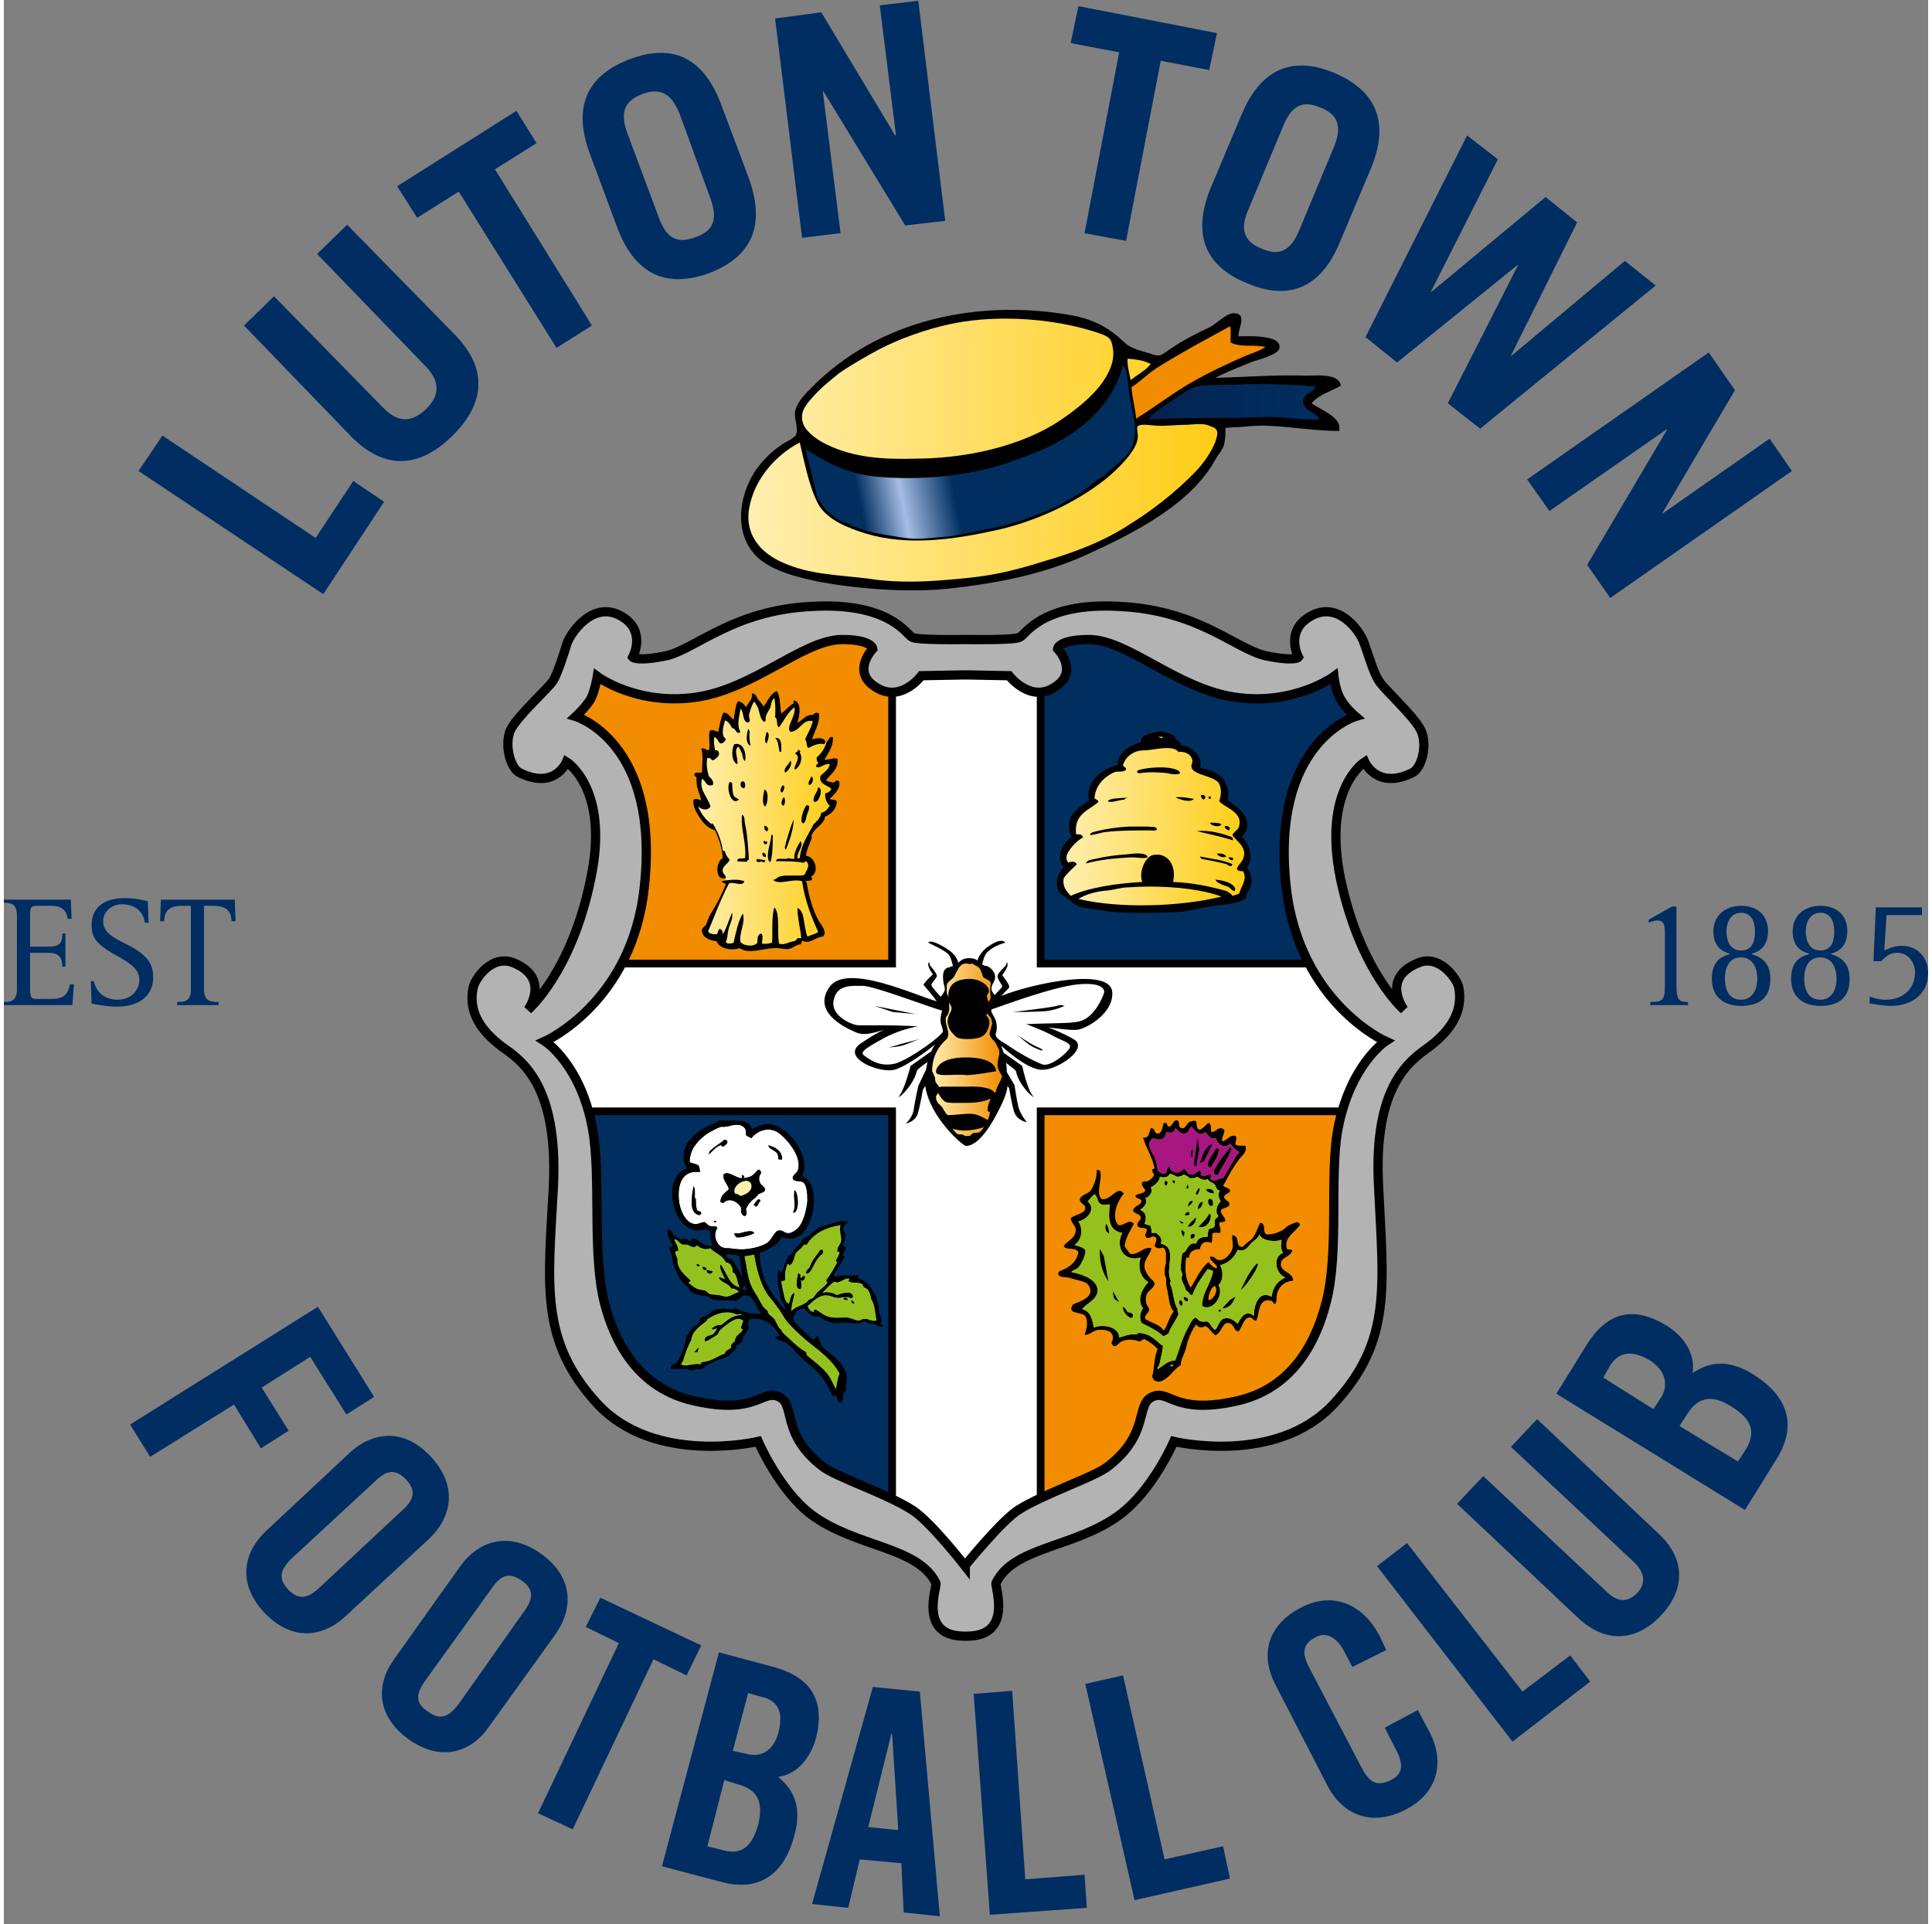 <svg xmlns="http://www.w3.org/2000/svg" width="250" height="249" version="1.2" viewBox="0 0 250 250"><rect x="0" y="0" width="250" height="250" fill="#808080" stroke="none"/><defs><linearGradient id="g1" x1="137.7" x2="161.2" y1="106.8" y2="106.8" gradientUnits="userSpaceOnUse"><stop offset="0" stop-color="#ffefaf"/><stop offset=".005" stop-color="#ffefaf"/><stop offset="1" stop-color="#ffcd16"/></linearGradient><linearGradient id="g2" x1="139.6" x2="158.2" y1="116.4" y2="116.4" gradientUnits="userSpaceOnUse"><stop offset="0" stop-color="#ffefaf"/><stop offset=".005" stop-color="#ffefaf"/><stop offset="1" stop-color="#ffcd16"/></linearGradient><linearGradient id="g3" x1="89.9" x2="108" y1="106.7" y2="106.7" gradientUnits="userSpaceOnUse"><stop offset="0" stop-color="#ffefaf"/><stop offset=".005" stop-color="#ffefaf"/><stop offset="1" stop-color="#ffcd16"/></linearGradient><linearGradient id="g4" x1="120.6" x2="129.7" y1="136.4" y2="136.4" gradientUnits="userSpaceOnUse"><stop offset="0" stop-color="#ffefaf"/><stop offset="1" stop-color="#f28c00"/></linearGradient><linearGradient id="g5" x1="148.8" x2="170.9" y1="52.2" y2="52.2" gradientUnits="userSpaceOnUse"><stop offset="0" stop-color="#042453"/><stop offset="1" stop-color="#002e5f"/></linearGradient><linearGradient id="g6" x1="96.7" x2="157.7" y1="58.5" y2="58.5" gradientUnits="userSpaceOnUse"><stop offset="0" stop-color="#ffefaf"/><stop offset=".005" stop-color="#ffefaf"/><stop offset="1" stop-color="#ffcd16"/></linearGradient><linearGradient id="g7" x1="96.7" x2="157.7" y1="58.5" y2="58.5" gradientUnits="userSpaceOnUse"><stop offset="0" stop-color="#ffefaf"/><stop offset=".005" stop-color="#ffefaf"/><stop offset="1" stop-color="#ffcd16"/></linearGradient><linearGradient id="g8" x1="96.7" x2="157.7" y1="58.5" y2="58.5" gradientUnits="userSpaceOnUse"><stop offset="0" stop-color="#ffefaf"/><stop offset=".005" stop-color="#ffefaf"/><stop offset="1" stop-color="#ffcd16"/></linearGradient><linearGradient id="g9" x1="105.3" x2="147.3" y1="64.2" y2="56" gradientUnits="userSpaceOnUse"><stop offset="0" stop-color="#002e5f"/><stop offset=".129" stop-color="#002e5f"/><stop offset=".258" stop-color="#a4bde4"/><stop offset=".418" stop-color="#002e5f"/><stop offset=".778" stop-color="#002e5f"/><stop offset="1" stop-color="#002e5f"/></linearGradient></defs><style>.s0{fill:#002d62}.s1{fill:#fff}.s2{fill:#f28c00}.s3{fill:#002e5f}.s6{fill:#000}.s7{fill:#ffefaf}.s12{fill:#95c11f}</style><g id="g10"><g id="g7947"><g id="g7466"><path id="path626" fill-rule="evenodd" d="m41.5 77.2-24-16 3.1-4.6 19.9 13.3 4.9-7.4 4 2.7zm-6.4-38.7 14.1 14.4c1.9 2 3.7 2.1 5.6.3 2-1.9 1.8-3.8-.1-5.7L40.7 33l3.9-3.8 14.1 14.4c4.4 4.6 3.6 9.1-.5 13.1-4 3.9-8.5 4.6-13 .1l-14-14.5zm31.5-24.1 2.6 4.2-5.4 3.4 12.6 20.3-4.6 2.9-12.7-20.3-5.4 3.4-2.6-4.1zm9.5 5.5c-2.4-6.6.2-10.3 5.2-12.2s9.4-.8 11.9 5.9l3.6 9.6c2.4 6.7-.2 10.4-5.2 12.3-5 1.8-9.4.7-11.9-5.9zm9 8.4c1.1 3 2.7 3.3 4.8 2.5 2-.7 3-2 1.9-5l-4-11c-1.2-3-2.8-3.3-4.8-2.6-2.1.8-3.1 2.1-2 5.1zm18.6 2.6-3.5-28.5 6-.8 9.6 16h.1L113.8.7l5-.6 3.5 28.6-5.2.6-10.6-17.4h-.1l2.3 18.4zm53.9-26.6-1 4.8-6.3-1.2-4.5 23.4-5.4-1 4.5-23.5-6.3-1.2 1-4.8zm3.2 10.6c2.7-6.5 7.2-7.5 12.1-5.4s7.4 5.9 4.7 12.4l-4 9.5c-2.7 6.6-7.2 7.5-12.1 5.4-4.9-2-7.4-5.8-4.7-12.4zm.9 12.3c-1.3 2.9-.3 4.3 1.7 5.1 2 .9 3.7.6 4.9-2.4l4.5-10.8c1.2-2.9.3-4.3-1.7-5.1-2.1-.9-3.7-.6-4.9 2.4zm28.4-9.6 4 3.1-8.7 17.2h.1l14.8-12.3 4.1 3.3-8.6 17.3h.1l14.7-12.3 4 3.2-22.8 18.6-4.2-3.3 9.1-17.9v-.1L181 47.1l-4.1-3.3zm7.8 44.7 23.6-16.5 3.4 4.9-9.5 16.1 14-9.8 2.9 4.2-23.6 16.5-3-4.3 10.4-17.6h-.1l-15.2 10.6z" class="s0"/></g><g id="g7452"><path id="path662" fill-rule="evenodd" d="m16.4 185.1 24.4-15.3 7.3 11.7-3.6 2.3-4.7-7.5-6.3 4 3.5 5.6-3.6 2.3-3.5-5.7-10.9 6.8zm28.5 3.7c3-2.8 7.1-3.3 10.6.5s2.7 7.8-.2 10.6L44.4 210c-3 2.8-7 3.3-10.6-.5-3.5-3.8-2.7-7.8.3-10.6zm-7.4 13.6c-1.6 1.5-1.9 2.7-.6 4.1 1.4 1.5 2.6 1.2 4.1-.2l10.7-10c1.6-1.4 1.9-2.6.6-4-1.4-1.5-2.6-1.3-4.1.2zm21.8 1.1c2.4-3.3 6.3-4.6 10.5-1.6s4.2 7.1 1.9 10.4L63 224.4c-2.3 3.3-6.2 4.6-10.4 1.6s-4.3-7.1-1.9-10.4zm-4.5 14.8c-1.3 1.8-1.4 3 .3 4.1 1.6 1.2 2.7.7 4-1l8.4-11.9c1.3-1.7 1.4-3-.2-4.1-1.7-1.2-2.8-.7-4 1.1zm25.1-4.8-4.3-2.1 1.9-3.8 13.1 6.2-1.9 3.9-4.3-2.1-10.5 22.1-4.5-2.1zm13 1.2 7.1 1.9c5.1 1.4 6.7 4.6 5.5 9.3-.7 2.4-2.3 4.6-4.9 5 2.1 1.7 3.1 4 2.1 7.6-1.2 4.6-4.2 7.5-9.6 6l-7.6-2zm-1.5 25.2 2 .5c2.5.7 3.8-.5 4.6-3.3.7-2.9 0-4.6-2.8-5.3l-1.6-.5zm3.3-12.4 1.8.4c1.8.5 3.5-.4 4.1-2.7.7-2.6.1-4.2-2.1-4.7l-1.8-.5zm15 20.4-4.7-.5 7.9-28.2 6.1.6 2.6 29.2-4.7-.5-.3-6.4-5.4-.5zm2.6-10.5 3.9.4-.8-12.5h-.1zm15.8 11.4-2.1-28.7 5-.4 1.7 24.5 7.7-.6.3 4.3zm18.8-1.9-6.4-28.1 4.9-1.1 5.4 23.9 7.6-1.7.9 4.2zm28.3-30.3-1-1.9c-1.1-2.2-2.6-2.6-3.7-2-1.8.9-1.9 2.1-.9 4l6.8 13c1 1.9 2 2.5 3.8 1.6 1.6-.8 1.6-2 .8-3.7l-1.6-3.1 4.3-2.3 1.6 3c1.8 3.6 1.2 7.6-3.1 9.9-4.6 2.4-8.3.6-10.2-3l-6.8-13.2c-1.9-3.6-1.3-7.6 3.3-10 4.4-2.3 8.2-.2 10.2 3.6l.9 1.9zm20.8 9.7-17.6-22.8 3.9-3 15 19.3 6.2-4.7 2.6 3.4zm-7.2-30.9 3.4-3.6 15.9 14.9c1.5 1.5 2.8 1.6 4.1.3 1.2-1.3 1-2.7-.5-4.1L195.8 188l3.4-3.6 15.7 14.8c3.6 3.3 3.6 7.3.4 10.7s-7.2 3.7-10.8.3zm12.9-14.3 3.9-6.3c2.8-4.5 6.3-5.1 10.5-2.5 2.1 1.3 3.7 3.6 3.3 6.1 2.3-1.5 4.7-1.8 7.9.2 4 2.5 6 6.2 3 11l-4.1 6.6zm12.6 2 1-1.5c1-1.6.6-3.5-1.4-4.8-2.3-1.4-4-1.2-5.2.6l-.9 1.6zm11 6.8 1.1-1.7c1.3-2.3.5-3.9-1.9-5.4-2.5-1.6-4.4-1.4-5.9 1.1l-.9 1.4z" class="s0"/></g><g id="g7447"><path id="path710" d="M0 130.2c1 0 1.7-.2 1.7-1.7V119c0-1.5-.7-1.7-1.7-1.7v-.4h8.7l.1 2.5h-.5c-.2-1.2-.8-1.7-2.2-1.7H4.4c-1 0-1 .2-1 1.7v3.6h2.4c1.3 0 1.8-.3 1.8-1.7H8v4.3h-.4c0-1.2-.5-1.8-1.8-1.8H3.4v4.3c0 1.6.1 1.7 1 1.7h1.8c1.5 0 2.1-.5 2.4-1.9h.5l-.2 2.7H0zm18.3-10.3c-.1-1.1-.9-2.4-3-2.4-1.2 0-2.4.9-2.4 2.2 0 1.9 2.3 2.5 4 3.5 1.5 1 2.5 1.8 2.5 3.8 0 2.6-2.1 3.8-4.7 3.8-1.3 0-2.8-.3-3.3-.4l-.1-2.9h.4c.2 1.1 1.1 2.4 3.1 2.4 1.7 0 2.8-1.2 2.8-2.6 0-2.2-3.2-2.9-4.9-4.4-.9-.7-1.3-1.4-1.3-2.7 0-2.5 1.9-3.5 4.3-3.5 1.3 0 2.1.2 3 .4l.1 2.8zm4.2 10.3c1.2 0 1.8-.2 1.8-1.7v-10.8h-1.1c-2 0-2.3.9-2.4 2h-.5l.1-2.8H30l.1 2.8h-.5c-.1-1.3-.6-2-2.5-2H26v10.8c0 1.5.7 1.7 1.9 1.7v.4h-5.4z" class="s0"/></g><g id="g7441"><path id="path722" fill-rule="evenodd" d="M213.9 130.2c1.6 0 1.9-.2 1.9-2.2v-6.8c0-1.1-.2-1.6-1-1.6-.3 0-.9.2-1.1.3v-.4l3-1.7h.6V128c0 2 .4 2.2 1.5 2.2v.4h-4.9zm8-3c0-2.2 1.1-2.9 2.3-3.2v-.1c-1.1-.3-2.1-1-2.1-2.9 0-2 1.5-3.3 3.6-3.3s3.5 1.2 3.5 3.3c0 2-1.2 2.7-2.1 2.9v.1c1.1.3 2.4 1 2.4 3.2 0 2.6-1.6 3.5-3.8 3.5-2.4 0-3.8-1.3-3.8-3.5m3.8 2.7c1.4 0 2.1-1.2 2.1-2.7 0-1.6-.7-2.8-2.1-2.8-1.5 0-2.1 1.2-2.1 2.8 0 1.5.6 2.7 2.1 2.7m0-6.4c1.4 0 1.8-1.1 1.8-2.5 0-1.3-.5-2.4-1.8-2.4s-1.9 1.2-1.9 2.4c0 1.3.5 2.5 1.9 2.5m6.5 3.7c0-2.2 1.1-2.9 2.3-3.2v-.1c-1.1-.3-2.1-1-2.1-2.9 0-2 1.5-3.3 3.6-3.3s3.5 1.2 3.5 3.3c0 2-1.2 2.7-2.1 2.9v.1c1.1.3 2.4 1 2.4 3.2 0 2.6-1.6 3.5-3.8 3.5-2.4 0-3.8-1.3-3.8-3.5m3.8 2.7c1.4 0 2.1-1.2 2.1-2.7 0-1.6-.7-2.8-2.1-2.8-1.5 0-2.1 1.2-2.1 2.8 0 1.5.6 2.7 2.1 2.7m0-6.4c1.4 0 1.8-1.1 1.8-2.5 0-1.3-.5-2.4-1.8-2.4s-1.9 1.2-1.9 2.4c0 1.3.5 2.5 1.9 2.5m8.3 0c.3-.1 1.1-.6 2.3-.6 1.9 0 3.4 1.4 3.4 3.5 0 3-2.4 4.3-4.8 4.3-1.4 0-2.4-.3-2.8-.3v-.9c.7.2 1.2.4 2.1.4 2 0 3.8-1.2 3.8-3.6 0-1.1-.8-2.5-2.3-2.5-1.1 0-1.7.7-2.1 1.1h-1l.3-7h6v1h-4.6z" class="s0"/></g></g><g id="g4631"><g id="g4497"><path id="path4485" fill-rule="evenodd" d="m101.9 81.4-14.2 7.1-12.9-3.3-5.2 10.6 7.7 3.2 3 16.3-4.7 12.1-8.5 6.9 5.6 8.4 1.8 25.5 5.8 13 11.5 4.2 7.1-1 4.1 7.9 15.5 7.6 6.5 7.5 6.5-7.5 15.4-7.6 4.2-7.9 7 1 11.5-4.2 5.9-13 1.8-25.5 5.5-8.4-8.4-6.9-4.8-12.1 3.1-16.3 7.7-3.2-5.3-10.6-12.8 3.3-14.3-7.1-10.7.2-3.2 3.8h-18.2l-3.2-3.8z" class="s1"/><g id="g4490"><path id="path56" fill-rule="evenodd" d="m74.8 125.3 40.8-.1V82.3s-5.8-3.1-10.2-.9c-4.3 2.3-13.4 6-21.5 5.3-5-.3-5.5-1.5-5.5-1.5L71.6 97s9 5.6 9.4 9.2c0 0 3 6.6-.2 11.8-3.2 5.1-6 7.3-6 7.3" class="s2"/><path id="path60" fill-rule="evenodd" d="m175.9 125.3-41.5-.1V81.1s5.8-1.9 10.2.3c4.4 2.3 13.4 6 21.6 5.3 4.9-.3 5.5-1.5 5.5-1.5l6.8 11.8s-9.1 5.6-9.5 9.2c0 0-3 6.6.2 11.8 3.2 5.1 6.7 7.3 6.7 7.3" class="s3"/><path id="path64" fill-rule="evenodd" d="M115.4 198.8v-54.6l-44.7-.2s3.5 8.4 3.7 18.4c.2 10.1 1.5 18 16.6 21.4 10.8 2.5 24.4 15 24.4 15" class="s3"/><path id="path68" fill-rule="evenodd" d="M134.5 197.2v-53l44.8-.2s-3.7 8.4-3.9 18.4c-.1 10.1-1.4 18-16.6 21.4-10.8 2.5-24.3 13.4-24.3 13.4" class="s2"/><path id="path76" fill-rule="evenodd" d="m180.8 133.8-4.7-8.6h-41.4V86.4h-19.3v38.8H74.3l-4.6 8.3 3 10.9h42.7v54.7l9.7 4.9 9.6-4.9v-54.7h43.1z" style="fill:none;stroke:#000;stroke-width:1"/></g><path id="path742" fill-rule="evenodd" d="M125.5 83.1s5.8.1 6.5-.3c.7-.3 2.9-4.6 13-4 10.2.5 15 5.5 18.9 6.4 3.9.8 4.3.2 4.3.2s-1.9-3.5 1.7-5.4c3.5-1.9 6.3 2 6.8 3.5.6 1.6 1.2 3.8 1.9 4.9.6 1.1 4.6 4.6 5.5 6.5s.1 4.9-1.1 5.5c-4.6 2.3-6.2-1.4-6.2-1.4s-5.6 3.5-3.1 15.4c2.6 12 8.2 16.8 8.2 16.8s-3.1-4.1 1.9-6.1c2.7-1.1 4.9 2 5.2 3.1.7 3.4-1.3 5.9-3.8 7.8-2.5 1.8-7.3 5-6.6 18.1.6 13 1.8 20.1-5.8 28.3-7.5 8.1-20.8 4.9-20.8 4.9s-2.7 6.3-7 9.5c-5.7 4.3-13.8 4.1-16.1 8.9-.2.4 2.3 6.9-3.8 6.9h-.3c-6.1 0-3.5-6.5-3.7-6.9-2.4-4.8-10.4-4.6-16.2-8.9-4.2-3.2-6.9-9.5-6.9-9.5s-13.4 3.2-20.9-4.9c-7.5-8.2-6.4-15.3-5.7-28.3.6-13.1-4.1-16.3-6.7-18.1-2.5-1.9-4.5-4.4-3.7-7.8.3-1.1 2.4-4.2 5.2-3.1 4.9 2 1.9 6.1 1.9 6.1s5.6-4.8 8.1-16.8c2.6-11.9-3.1-15.4-3.1-15.4s-1.5 3.7-6.1 1.4c-1.2-.6-2-3.6-1.2-5.5.9-1.9 4.9-5.4 5.6-6.5.6-1.1 1.3-3.3 1.8-4.9.6-1.5 3.4-5.4 6.9-3.5s1.6 5.4 1.6 5.4.5.6 4.4-.2c3.8-.9 8.7-5.9 18.8-6.4 10.2-.6 12.4 3.7 13.1 4 .6.4 6.5.3 6.5.3zm-1 4.6-5.3.1s-2.8 3.8-6.2 1.3c-2.8-2-.1-4.8-.1-4.8s-.1-1.2-4-1.2c-5 0-11.4 6.4-19 7.5-7.7 1.1-12.8-2.7-12.8-2.7s-.3 1.9-.9 3c-.7 1.1-1.9 2.2-1.9 2.2s11 3.3 8.9 22.2c-1.6 15-12.9 20-12.9 20s4.7 3 6.2 11.5c1.1 6.2-.1 15.9 1.5 22.4 1.2 4.7 4.1 11.3 12 12.9 7.8 1.7 8.5-1.6 10.7-.6s.2 4.8 5.6 9c1.7 1.4 8.3 3.5 11.7 5.7 2.3 1.4 6.9 7.3 6.9 7.3v-.1s4.7-5.8 6.9-7.2c3.5-2.2 10-4.3 11.7-5.7 5.4-4.2 3.5-8 5.7-9s2.8 2.3 10.7.6c7.8-1.6 10.7-8.2 11.9-12.9 1.7-6.5.4-16.2 1.5-22.4 1.6-8.5 6.2-11.5 6.2-11.5s-11.2-5-12.9-20c-2.1-18.9 9-22.2 9-22.2s-1.3-1.1-1.9-2.2c-.7-1.1-.9-3-.9-3s-5.2 3.8-12.8 2.7-14-7.5-19-7.5c-4 0-4.1 1.2-4.1 1.2s2.7 2.8-.1 4.8c-3.3 2.5-6.2-1.3-6.2-1.3l-5.3-.1z" style="fill:#b3b3b3;stroke:#000;stroke-linecap:round;stroke-width:1.2"/><g id="g7667"><g id="g7539"><path id="path80" fill-rule="evenodd" d="M152.9 96.8c1.4.1 3 1.6 2.5 3 1 .1 2 .5 2.7 1.1.7.7 1.2 2 .9 3 .9.9 2.8 1.7 2.5 3.7-.1.5-.4.8-.7 1.1.9.8 1.7 2.7.7 4 .4.7.8 1.5.5 2.4-.2.6-.7 1.1-.6 1.6-1.2.8-3 .8-4.9 1.1-1.2.2-2.5.6-3.9.7-2.7.1-5.5.2-8.4 0-.5 0-1.1-.2-1.6-.2-1-.2-2.2-.3-2.9-.5-.5-.2-1.2-.8-1.7-1.2-.4-.3-.8-.4-1-.9-.5-1.2.1-2.4.7-3-1.2-1.4 0-3.3 1.1-4-.5-.3-.5-1.8-.2-2.5.5-1 1.7-1.7 2.4-2.2-.6-2.4 1.8-4.2 3.7-4.6 0-1.6 1.5-2.5 2.9-2.9.2-.2.2-.5.3-.7.6-.5 1.8-.7 2.5-.8.6.2 1.3.3 1.7.7.1.1.1.3.2.4.2.2.6.3.6.7" class="s6"/><path id="path84" fill-rule="evenodd" d="M150 95.8c.3 0 .5.2.6 0-.2-.1-.5-.1-.6 0" class="s7"/><path id="path106" d="M148.1 97.5c-1.4 0-2.4.9-2.7 1.9 0 .3.4.2.4.6-.4.4-1 .2-1.4.3-1.3.5-2.6 1.7-2.7 3.4.1.2.5.2.5.5-1.2 1.1-3.2 1.5-2.9 4.2.4 0 .8 0 .9.4-.5.3-1 .7-1.4 1.2-.5.6-1.1 1.4-.5 2.1.4-.2.9-.2 1.1.2-.6.6-1.2 1.1-1.7 1.8-.2 1.2.4 1.7.9 2.3 2.5-1.1 5.8-1.6 9.3-1.8-.5-1.3.4-3.3 1.4-3.5 1.9-.4 3.1 1.4 2.6 3.5 2.6.1 4.9.6 7 1.2.2.2.6.3.7.6q.5-.1.9-.3c.2-.9 1.1-1.8.5-2.9-1.6 0-.3-.9 0-1.6.6-1.5-.8-2.2-1.4-3.1.2-.4.6-.6.8-.9.8-2.1-1.8-2.6-2.5-3.5.3-.9.3-1.8-.1-2.4-.7-.9-3.3-1-3.5-2-.1-.3.2-.7.1-.9-.1-.8-1-1.2-1.8-1.1-.3-.4-.9-.5-1.5-.5-1 0-2.2.3-3 .3" style="fill:url(#g1)"/><path id="path128" d="M146.1 115.3c-.9 0-1.8.3-2.6.4-1.6.1-2.9.5-3.9 1.1 5.3 1.3 13.4 1 18.6-.3-2.4-.9-5.9-1.3-9.3-1.3q-1.5 0-2.8.1" style="fill:url(#g2)"/><path id="path140" fill-rule="evenodd" d="M152 99.9c-1.1-.3-2.8-.2-3.9 0-.4.1-.8.1-.9.4.2.3.6.1.9.1q1.1-.1 2.3 0c.9 0 1.7.4 2.4.1 0-.4-.5-.5-.8-.6" class="s6"/><path id="path144" fill-rule="evenodd" d="M155.5 103.4c.1.2.1.4.4.5.1-.1.2-.2.2-.4-.1-.2-.5-.3-.6-.1" class="s6"/><path id="path148" fill-rule="evenodd" d="M156.6 103.8h.2v-.3h-.3c0 .1 0 .2.1.3" class="s6"/><path id="path152" fill-rule="evenodd" d="M154.6 103.8c-.7-.1-1.6-.3-2.4-.2.4.2 1.9.8 2.4.2" class="s6"/><path id="path156" fill-rule="evenodd" d="M143.4 104.1c.5.3 1.5-.2 2.2-.2 0-.2.3-.2.4-.3-.9.2-2.1 0-2.6.5" class="s6"/><path id="path160" fill-rule="evenodd" d="M158.2 107.1c-.3-.2-.9-.2-1.5-.2.1.4 1.2.7 1.5.2" class="s6"/><path id="path164" fill-rule="evenodd" d="M158.6 107.4q.1.4.6.5c0-.2.1-.2.1-.3-.1-.2-.5-.4-.7-.2" class="s6"/><path id="path168" fill-rule="evenodd" d="M148.6 107.4h-2.4c-1.7.1-3 .3-4.2.6-.3.1-.8.1-.9.5.6 0 1.3-.3 2.1-.4 1.7-.2 3.8-.2 5.7-.2.3 0 .7.1.9-.1 0-.5-.8-.3-1.2-.4" class="s6"/><path id="path172" fill-rule="evenodd" d="M159.6 108.8c-1.2-.5-3.2-1-4.6-.8 1.6.4 3.2.7 4.7 1.2 0-.2-.1-.3-.1-.4" class="s6"/><path id="path176" fill-rule="evenodd" d="M158.8 111.3c-.2-.4-.7-.4-1.2-.4.1.4.9.6 1.2.4" class="s6"/><path id="path180" fill-rule="evenodd" d="M146 111c-1.5.1-3 .3-4.2.6-.4.1-1.1.1-1.2.6 1.7-.5 3.9-.7 5.9-.8.9 0 1.5.2 2.1 0-.1-.7-1.9-.5-2.6-.4" class="s6"/><path id="path184" fill-rule="evenodd" d="M155.6 111.6c1.1.2 2.2.4 3.3.7.1.2.7.4.7 0-.5-.3-1.2-.4-1.9-.6-.8-.1-1.6-.3-2.3-.4v.1q.1 0 .2.2" class="s6"/><path id="path188" fill-rule="evenodd" d="M159.7 111.7c.1-.3-.2-.3-.6-.3.1.3.4.5.6.3" class="s6"/><path id="path192" fill-rule="evenodd" d="M159.2 115.3c.2.2.3.4.7.5 0-.2.1-.2.1-.3-.3-.8-1.5-1.1-2.6-1.2.3.6 1.2.7 1.8 1" class="s6"/></g><g id="g7559"><path id="path522" d="m99.5 91-.8 2-1.1-2.3-.7.8-.5 1.7-.3-1.1-.7-.5-.3 2-.1.8-.7-.8-.7-.5-.5 1.6L93 96l-.9-.7-.2.9.1 1.5v.4l-1-.3v2.9l-1 .2.3.3.1 1.4.6 1.2.1.8-1.2-.2.8 1.8.9 1.1.8.4.5 1.1.5 2 .1.9-.4 1.1.4 1 .5.9-2.8 6.5 1.7.7.9 1h1.6l2.1.3 2.3-.3 2.2.1 1.9-1.1 1 .1 1.4-.8-1.5-3.3-.8-2.9-.1-.7.7-1 .4-1.2-.7-.6-.4-.1.3-1.5.3-1.1.9-1.3 1-1.6.8-.4.5-1.1-.7-.8.5-.6.5-.8-1.5-.8 1.2-1.9.1-.5-1.5.1v-.8l.7-1.6-1-.5-1.3.5-.1-.8.9-2.7h-1l-1.9 1.2.4-1.8-.1-1.1-1.4 1.2-.6.9-.4-1.7-.2-1.7z" style="fill:url(#g3)"/><path id="path534" fill-rule="evenodd" d="M101 92.7c.6-.4 1-1 1.6-1.3V91c1.1.2.8 1.9.5 2.9.7-.3 1.1-1.1 2-1 .2-.2.4-.4.8-.2.1 1.4-.6 2.3-.9 3.4.6-.3 2.1-.3 1.6.6-.7-.2-1.5.2-2.1.5-.3-.3-.1-.8-.4-1.1.3-.8.8-1.5 1-2.4-1.4-.3-1.6 1.3-2.9 1.4-.7-.6.8-2.1.5-3.2-.9.7-1.3 1.7-2 2.6-.4-.2-.1-1.1-.5-1.3q.1-1.4-.1-2.5c-.4.3-.4.8-.5 1.2-.2.4-.5.8-.6 1.2-.1.2.1.6-.2.7-.6-.3-.6-1.4-.9-2-.1-.1-.3-.6-.4-.6-.2 0-.7 1.5-.7 1.8s.3.7-.1.9c-.8-.1-.5-1.4-1-1.8-.1.7-.4 1.8-.2 2.5 0 .3.3.4.1.6-.5.2-.5-.6-1-.6-.2-.4-.4-.8-.9-1-.2.6-.6 2 .1 2.4-.1.4-.4.6-.7.6-.3-.1-.4-.8-.8-.8-.1.5 0 1.2.1 1.7.1 0 .2-.1.4.1.4.6-.3.9-.6 1.2-.4 0-.3-.4-.8-.3-.2.7 0 1.7.2 2.4.3.2.7.7.5 1.1-.9.3-.9-.6-1.4-.8-.4 1.5.8 2.4 1.1 3.6-.4.6-1.1.4-1.6 0 .3.8 1 1.8 1.8 2.3.1 0-.1-.2.1-.1.6 1 1.1 2.1 1.3 3.5 0 .1.3 0 .3.2.1.4.3.7.6 1-.2.6-1 .8-.9 1.5 0 .4.4.4.4.9-1.5.4-1.3-2.2-.4-2.6-.1-1.4-.5-2.5-1-3.6-1-.3-1.7-1.1-2.2-2-.4-.6-.7-1.3-.6-2 .4-.2.7 0 1 .1-.2-1-.7-1.6-.6-2.9 0-.2-.3-.2-.3-.5.1-.3.7-.2 1-.2 0-1 .2-2.3-.1-3.1.4-.2.6.2 1 .2.2-.8-.1-1.7.1-2.5.3-.3.7 0 1.1.1.2-.8.3-1.7.7-2.5.7 0 .8.6 1.3.9.2-.8.2-1.9.6-2.4q.7.2 1 .8c.3-.6.9-1 .8-1.8.5 0 .6.5.8.8q.4.4.7.9c.5-.6.8-1.6 1.7-2 .5.6.4 1.9.6 2.9" class="s6"/><path id="path538" fill-rule="evenodd" d="M104.2 111.2c1.2.1 1.8 2.1.7 2.7 0 .1.1.2.1.4-.2.2-.6.1-.8.2-.2 0 .1.1.1.2.3 1.8.8 3.6 1.6 5 .4.6 1.1 1.5.5 2-.9 0-1.7 1.1-2.7.5 0 .1-.1.4-.2.5-.5 0-1 .5-1.5.6s-1-.1-1.5-.1c-1.6-.1-3.7.9-4.9 0-1.2.4-2.7 0-3-.9-1-.1-2-.6-1.9-1.5 0-.2.3-.4.5-.6.2-.4.3-.9.6-1.4.7-1.1 1.5-2.6 2-3.9-.1-.2-.5-.1-.5-.4.9-.2 2.1-.3 2.9 0-.2.8-1.4 0-2 .3-1.1 2.1-1.8 4.1-2.7 6.2.1.3.5.4 1.1.4.2-.2.2-.6.4-.7.3.1.4.3.4.7.5-.8.8-1.9 1.2-2.8.2.8-.4 1.6-.5 2.4-.1.5-.1 1-.3 1.4.1.3.8.2 1 .1.3-1.3.6-2.8 1.2-3.8.4 1.2-.5 2.4-.3 3.7.4.5 1.7.7 2.2.1 0-.5 0-1.1.5-1.2.3.3.1.8.1 1.3.4.1.9 0 1.3-.1.1-1.2-.1-3.3.3-4.6.2.2.4.7.4 1 .2 1.1 0 2.5.2 3.7.7.3 1.4-.3 2-.3.2-.1.3-.2.4-.4h.5c-.1-1.1-.5-2.7-.5-3.9.4.1.6.6.7.9.2.8.3 2.1.6 2.8.4-.2 1-.3 1.4-.6-.9-2-1.7-4-2.1-6.6-1.3-.4-3 .6-3.8-.2.3.1.5-.3.9-.4.9-.3 2.1 0 3.2-.2.2-.5.9-1.3.2-1.8-.2 0-.1.2-.3.2-1.1-.2-2.4-.2-3.6-.2.1-.6 1.2-.1 1.6-.4q.3.1.8.1c-.1-.7.4-1.7.8-2.3.5.6-.5 1.4-.4 2.2.1.1.2 0 .3 0 .2-1.9 1.1-3 1.8-4.4.4-.4.9-.8 1-1.5.6-.1.8-.5 1.1-.9-.4-.4-.6-.8-.6-1.6.4-.1.7-.3.8-.6-.5-.5-1.7-.6-1.4-1.7.5-.5 1.1-.8 1.2-1.5-.7-.2-1.3.7-1.8.3 0-.3.3-.3.3-.5-.2-.2-.2-.3-.2-.7q.9-.7 1.3-2c.3-.2.3-.8.8-.6.1 1.1-.6 2.1-1.1 2.9.5.1 1.2-.3 1.7-.1.2 1.3-.9 2-1.5 2.8.3.2.6.2 1 .3.2-.1.3-.4.7-.2.3.9-.6 1.7-1.2 2.3.2.2.6 0 .9.3 0 1-.7 1.7-1.5 2-.2 1.2-1.5 1.4-1.8 2.6 0 .1.1 0 .1 0-.2.8-.7 1.6-.8 2.5" class="s6"/><path id="path542" fill-rule="evenodd" d="M97 96.9c-.1-.6-.2-1.2-.1-1.9-.1-.1-.1-.2-.2-.3-.2.7-.4 1.9.3 2.2" class="s6"/><path id="path546" fill-rule="evenodd" d="M99.1 96.6c.2-.5.5-1.3 0-1.5-.1.4-.4 1.3 0 1.5" class="s6"/><path id="path550" fill-rule="evenodd" d="M101 97c0-.7-.2-1.2-.8-1.1.5.4.4 1.3.6 1.8.3.1.2-.4.2-.7" class="s6"/><path id="path554" fill-rule="evenodd" d="M94.9 96.7c-.4.7-.4 2.3.4 2.6.1-.9-.5-1.7.1-2.3.2.2.3.5.5.9.1.4.1.8.4 1 .2-1-.2-2.5-1.4-2.2" class="s6"/><path id="path558" fill-rule="evenodd" d="M102.8 97.9c.8.5 0 1.3-.1 2q.1 0 .1.1c.6-.3 1.1-1.5.6-2.2 0-.1.1-.1.1-.2-.2 0-.1-.2-.3-.2 0 .3-.3.3-.4.5" class="s6"/><path id="path562" fill-rule="evenodd" d="M101.5 100.4c.4-.2 1-1 .7-1.6-.2.6-1 1-.7 1.6" class="s6"/><path id="path566" fill-rule="evenodd" d="M104.6 102c.5 0 .7-1 .3-1.1-.1.3-.5.8-.3 1.1" class="s6"/><path id="path570" fill-rule="evenodd" d="M96.2 102.4c.2-.2.1-.6 0-.8-.6-.4-.7.9 0 .8" class="s6"/><path id="path574" fill-rule="evenodd" d="M95.5 103.9c-.2-.2-.4-.2-.6-.4-.3-.4-.2-1.2-.3-1.8-.1 0-.2-.1-.3-.1-.5.8.2 3.2 1.2 2.3" class="s6"/><path id="path578" fill-rule="evenodd" d="M101.1 103c.2-.2.3-.5.3-.8-.1-.1-.1-.2-.3-.1-.1.3-.4.7 0 .9" class="s6"/><path id="path582" fill-rule="evenodd" d="M105.2 104.1c.6.6 1.4-1.7.6-1.8-.1.7-.7 1.1-.6 1.8" class="s6"/><path id="path586" fill-rule="evenodd" d="M98.8 102.6c-.1.6-.4 1.8.1 2.2.4-.4.5-2.1-.1-2.2" class="s6"/><path id="path590" fill-rule="evenodd" d="M101.3 104.7c.2-.2.3-1 0-1.1-.2.3-.5.9 0 1.1" class="s6"/><path id="path594" fill-rule="evenodd" d="M104.3 104.6c-.3.3-1 2-.5 2.4.4-.1.4-.7.5-1 .1-.4.4-.8.3-1.3q-.1 0-.3-.1" class="s6"/><path id="path598" fill-rule="evenodd" d="M95.9 105.9c-.2 1.8.6 3.7.4 5.6-.4.1-1.1-.1-1 .4.2.1.8 0 1.2.1.1-.1.1-.3.3-.3-.1-1.6-.2-3.3-.5-4.6-.1-.4 0-.9-.3-1.2z" class="s6"/><path id="path602" fill-rule="evenodd" d="M101.6 109.5c0 .3-.3.7 0 .9.4-1 1-2.6 1-3.8v-.1c-.4.9-.7 2-1 3" class="s6"/><path id="path606" fill-rule="evenodd" d="M99.2 108c.2-.3 0-.7-.4-.7 0 .3 0 .7.4.7" class="s6"/><path id="path610" fill-rule="evenodd" d="M99.3 111.6c0 .1.1.4.3.4.3-.9.3-2.6.3-3.5h-.2c0 .8-.6 2.2-.4 3.1" class="s6"/><path id="path614" fill-rule="evenodd" d="M98.7 109.4q0 .3.3.3.2-.1.2-.3c-.2 0-.5-.3-.5 0" class="s6"/><path id="path618" fill-rule="evenodd" d="M99 111.3c0-.4-.2-.5-.4-.5-.2.3.2.7.4.5" class="s6"/><path id="path622" fill-rule="evenodd" d="M97.8 111.9c.2.2.4.1.7 0 0 .2.5.2.4-.1-.3-.1-.7-.1-1-.2-.1.1-.2.2-.1.3" class="s6"/></g><g id="g7630"><path id="path300" fill-rule="evenodd" d="M154.9 145.7c.1.4 0 .9.4 1.1.5-.1.8-.6 1.2-.9.5.2.2.9.4 1.2.6 0 .9-.8 1.5-.4.5.3-.3 1-.1 1.6.6-.1 1-.9 1.7-.7.3.2 0 .6 0 1.1.4.3.9.1 1.3.2.3.9-.6 1.3-1 2-.7.9-1.3 2.1-1.9 3.2.2.2 1 .3.9.7-.2.3-.6.3-.8.7.1.5.9.6.7 1.1-.2.4-.9.3-1.1.7 0 .5.6.9.6 1.3-.1.3-.6.1-.8.3 0 .5.3.8.1 1.3-.4 0-.8-.1-1 .1 0 .4 0 .9-.1 1.2-.7-.3-1.4-.1-1.5.8-.7 0-1.4.3-1.4 1q-.1.2-.4.1c-.2 1.5-.1 2.9.6 3.9.7-1.1 1.3-2.5 2.3-3.3.3.3.5.7 1.1.8.1-.6-.9-.8-.9-1.5.6-.1.7.3 1 .4.8.2 1.6-.6 1.9-1.4.2-.6-.1-1.2 0-1.8 1 .1.4 1.3 1.1 1.5.4.1.5-.3.8-.5.2-.2.6-.4.7-.6.5-.6.7-1.4 1-2 .9 0 .2 1.3.9 1.5q1.1 0 2.1-.6c.2-.1.4-.4.6-.5.1-.1 1.1-.5 1.2-.5q.2 0 .4.3c-.5 1-2.2 1.6-1.7 3.2.2.1.6 0 .7.2-.3.9-1.5.8-1.5 1.8s1.6 1 1.6 2.1c-1.1.1-1.8.7-2.1 1.7-.1.5 0 1-.2 1.3-.3.1-.3-.4-.6-.4-.2 0-.5-.1-.7 0-1 .4-.8 1.9-1.2 2.6-.4 0-.4-.3-.7-.4-.9-.2-1.1 1.3-1.6 1.8-.7-.1-.5-1-1.3-1.1s-.9 1.3-1.7 1.6c-.5-.3-.7-.9-1.3-1.2-.5.3-.9.2-1.2-.2-.4.5-.8 1.3-1.1 2.2-.1.4-.2.9-.4 1.4-.2.6-.5 1-.5 1.7-.7.3-1.4 1.5-2.2 1.9-.6.4-1.4.3-1.5-.5.3-1 .2-2.4.7-3.5-.4-.5-1-.9-1.7-1.3-.3 0-.4.3-.7.3-.8-.3-1.6-.3-2.3 0-.5.3-.9 1.1-1.3.2.6-1.3-.4-1.8-1.6-1.7-.8 0-1.3.8-1.9.6.3-.7.5-1.7.1-2.4-.5-.6-2.5-.2-1.6-1.5.8-.4 1.8-.6 2.2-1.4.2-.5-.1-1.3-.7-1.5-.5-.2-1.5-.4-2.1-.6-.6-.1-1.4 0-1.3-.6.1-.3.4-.3.8-.5.8-.4 1.6-1 1.8-2.2-.3-.7-1.7-.2-1.9-.8.4-.6 1.3-.9 1.5-1.7.3-.9-.5-1.1-.6-1.9.5-.5 2-.6 1.9-1.4 0-.4-.8-.6-.7-1.1s1.1-.7 1.4-1.1c.5-.8.8-1.7.8-2.7.2 0 .2.1.4.1.4 1-.6 2.9.2 3.7 1.2.3 2.1-1.9 2.9-.7-.8.9-1.7 3-.7 4.1.8.1 1.4-.9 2-.2-.4.9-1 1.6-1.2 2.9.2.4.5.7.7 1 1.1.3 1.7-1 2.8-.7-.2.9-1 1.4-.9 2.5 0 .3.4 1 .6 1.2.2.3.7.6.7.9 0 .5-.8.9-1 1.3-.1.3-.2.7-.1 1.1 0 .4.4.7.4 1-.1.5-.7.7-.5 1.2.8.5 1.9.7 2.4 1.5.5-.7.7-1.8 1.3-2.5-.7-.7-.6-1.9-.9-3-.1-.5-.1-.5-.1-1.2 0-.2-.2-.5-.2-.8 0-.6.1-1.1.2-1.3-.1-.7.2-1.6-.4-2-.4.1-.8.2-1.1-.2.1-.5.5-1 0-1.2-.3-.2-.6.3-1.1.1q0-.1-.1-.2c-.1-.2.2-.5.2-.8-.1-.4-1-.1-1.2-.5-.2-.5.4-.7.4-1 .1-.6-.8-.5-1-1 .2-.7.9-.6 1.1-1.2 0-.4-.7-.3-.8-.7.3-.4 1.2-.2 1.3-.8-.4-.4-.9-1.2.3-1.1q.5-.3.8-.7c.1-.3-.2-.4-.2-.7-.1-.3.2-.1.3-.3-.3-1.5-1.1-2.6-1.5-4 .8.2.8-.7 1-1.2.6-.1.4.7.9.7.6 0 .6-.9.8-1.4.5-.1.4.4.6.5.6 0 .6-1 1.2-.8.3.1 0 .9.5 1 .7.1.6-.9 1.4-.9.1-.1.3-.1.5 0m2.4 8.2c-.3-.3-.7-.3-.9-.7-.5.3-1-.1-1.4-.3-.2.2-.6.2-.9.2q-.3-.2-.8-.5-.3.3-.9.3c-.2-.1-.5-.3-.9-.4-.2.4-.6.6-1.3.4-.1.7-.7 1.1-1.2 1.4.4.6-.3 1.3-.7 1.4.4.6-.3 1.3-.7 1.5.8.3.9 1 .6 1.8.2.1.4.2.7.2.2.3.2.6.2 1h.6c.3.3.9.6.6 1.4 2.3.5.5 3.2 1.3 4.8 0 .2-.1.2-.1.4.5 1 .4 2.4 1 3.3-.1.3.1.4.1.7-.4.9-1 1.6-1.3 2.5-.3.1-.4.3-.7.3-.7-.7-1.8-1.2-2.8-1.7-.3-.6-.2-1.4.2-1.9-.9-1.2 0-2.7.7-3.4-1-.6-1.4-1.8-1.1-3.2-1.9.6-3.3-1.2-2.3-3.2-1.8-.3-1.8-1.9-1.6-3.7-.7 0-.9.2-1.4-.2-.2-.3-.3-1-.6-1.1-.2 0-.8.9-.9.9 1.2 1-.1 2.4-1.2 2.6.7 1.1.4 2.4-.5 3.1.6.1 1.1.3 1.4.6.1.7-.5 1.8-.9 2.3-.3.3-.9.4-.9.6 1.7.3 3.5 1.1 3.4 2.5-.2 1.2-1.4 1.5-2 2.3 1.1.3 1.3 1.3 1.5 2.4 1.2-.5 3.3-.1 3.3 1.3.7-.2 1.3-.5 2.3-.4 0-.1.1-.2.3-.2 1.6.1 2.2 1.1 3.1 1.7-.1.8-.3 1.6-.5 2.5-.1.2-.3.3-.2.5.7-.4 1.3-1.1 2.3-1.1.5-1.4.9-2.9 1.5-4 .3-.5.6-1.4 1.1-1.6.3.1.4.5.8.5.2.1.4 0 .7 0 .5.2.6.9 1.1 1.1.4-.5.6-1.5 1.3-1.5.7-.1 1.1.3 1.6.7.4-.8 1.1-1.9 2.1-1 0-1.5.7-3.4 2.3-2.5.2-1.4.9-2.1 1.8-2.5-1.3-.5-1.7-2.7-.3-3.2-.3-.4-.3-1-.2-1.7-.8.3-2.5.2-2.9-.7-.2.6-.6.7-1 1.1-.5.5-.8 1.2-1.8.9-.5 1.1-1.2 1.7-2.3 2 .4.6.5 1.9-.2 2.6.8 1.3-.8 3.5-2.1 2.7-.1-1.6 1.1-2.8 1.4-4.5-.1-.2-.5-.2-.7-.3-.7 1-1.5 2-2 3.4-.5-.1-.4-.5-.8-.6-.1-.5-.5-1-.6-1.6 0-.2.1-.3.1-.5 0-.3-.3-.6-.2-.8 0-.4.1-1.5.2-1.9.1-.1.3-.2.4-.3.4-.6.6-1.2 1.4-1 .2-.7.7-.9 1.5-.9q0-.4.1-.9c.2-.3.7-.1.8-.5.1-.2 0-.5 0-.7.1-.3.3-.3.5-.6-.5-.5-.2-1.5.3-1.9-.2-.4-.5-.9-.1-1.4-.5 0-.5-.6-.7-.8m-5.8 23.6c.3.1.4 0 .4-.2-.2 0-.3.1-.4.2m2.8-31.1c-.4.3-.4.9-.9.9-.6.1-.7-.4-1.2-.7-.1.5-.5.7-1.2.5 0 .9-.8 1.2-1.6.8-.9.4-.6 1.1-.2 1.9.1.3.3.4.3.6.3.5.3 1.1.4 1.6.2.3.6.7 1.1.4.1-.2.1-.7.3-.8.3 0 .2.4.4.5.7.5 1.2.2 1.6-.3.4.3.4.7.8.8.6.1.9-.4 1.3-.5.2.2.1.5.1.6.5.2 1-.1 1.3-.1.2.2 0 .4-.1.5.6.7 1.1-.1 1.7 0 .7-1.1 1.3-2.4 2.1-3.4-.5-.3-.9-.7-1.2-1.1-.5.7-1.7.2-1.8-.7-.7.2-1.1-.4-1.4-.8-.8.7-1.3-.2-1.8-.7m2.2 22.5c.5.1 1.4-1.2.8-1.8-.5.3-.8 1.2-.8 1.8" class="s6"/><path id="path304" fill-rule="evenodd" d="M156.1 147.1c.3.4.7 1 1.4.8.1.9 1.3 1.4 1.8.7.3.4.7.8 1.2 1.1-.8 1-1.4 2.3-2.1 3.4-.6-.1-1.1.7-1.7 0 .1-.1.3-.3.1-.5-.3 0-.8.3-1.3.1 0-.1.1-.4-.1-.6-.4.1-.7.6-1.3.5-.4-.1-.4-.5-.8-.8-.4.5-.9.8-1.6.3-.2-.1-.1-.5-.4-.5-.2.1-.2.6-.3.8-.5.3-.9-.1-1.1-.4-.1-.5-.1-1.1-.4-1.6 0-.2-.2-.3-.3-.6-.4-.8-.7-1.5.2-1.9.8.4 1.6.1 1.6-.8.7.2 1.1 0 1.2-.5.5.3.6.8 1.2.7.5 0 .5-.6.9-.9.5.5 1 1.4 1.8.7m1.4 2.1c-.2.4-.5.8-.8 1.3-.2.4-.6 1.1.1 1.2.4-.7.9-1.3 1.1-2.4-.1 0-.2-.1-.4-.1m1.8-.1c-.4.5-2 2.5-2.1 3.1 0 .1.1.4.2.5 0-.1.2-.1.3 0 .6-1.3 1.5-2.3 1.8-3.5-.1 0-.1-.1-.2-.1m-4.9 1.3c0-.4.2-.9 0-1.1-.2.3-.3.9 0 1.1" style="fill:#a71681"/><path id="path308" fill-rule="evenodd" d="M159.5 149.2c-.3 1.2-1.2 2.2-1.8 3.5-.1-.1-.3-.1-.3 0-.1-.1-.2-.4-.2-.5.1-.6 1.7-2.6 2.1-3.1.1 0 .1.1.2.1" class="s6"/><path id="path312" fill-rule="evenodd" d="M157.9 149.3c-.2 1.1-.7 1.7-1.1 2.4-.7-.1-.3-.8-.1-1.2.3-.5.6-.9.8-1.3.2 0 .3.1.4.1" class="s6"/><path id="path316" fill-rule="evenodd" d="M154.4 149.3c.2.2 0 .7 0 1.1-.3-.2-.2-.8 0-1.1" class="s6"/><path id="path320" fill-rule="evenodd" d="M152.2 153.5c-.1.1-.1.2-.1.3-.2-.1-.3-.2-.3-.4.1-.1.3 0 .4.1" class="s6"/><path id="path324" fill-rule="evenodd" d="M150.9 153.4c.2.1.2.1.3.2 0 .2-.1.4-.2.5l-.2-.2c0-.2 0-.4.1-.5" class="s6"/><path id="path328" fill-rule="evenodd" d="M157.2 155.1c-.5-.1-1-.2-1-.6.4-.1 1.1 0 1 .6" class="s6"/><path id="path332" fill-rule="evenodd" d="M155.2 154.4h.2c-.1.5-.2.7-.4.9-.4-.3.1-.6.2-.9" class="s6"/><path id="path336" fill-rule="evenodd" d="M157.1 156.6c-.7.6-1-1.4-.1-.7.1.2.1.3.1.7" class="s6"/><path id="path340" fill-rule="evenodd" d="M155.8 156.2c-.1.4-.3.9-.7.9 0-.4.3-1.1.7-.9" class="s6"/><path id="path344" fill-rule="evenodd" d="M156.8 157.8c.1 1.1-.8 1.9-1.6 1.6.4-.4 1-1 1.4-1.7.1 0 .1.1.2.1" class="s6"/><path id="path348" fill-rule="evenodd" d="M154.8 158.2q.1 0 .1.1c0 .6-.6 1.2-1.1 1.1.2-.5.7-.8 1-1.2" class="s6"/><path id="path352" fill-rule="evenodd" d="M154.8 160.5c-.1.2-.2.3-.2.4-.2 0-.3.1-.4 0-.2-.5.3-.8.6-.4" class="s6"/><path id="path356" fill-rule="evenodd" d="M143.2 159c.3.3.4.9.4 1.3-.5-.2-.6-.8-.4-1.3" class="s6"/><path id="path360" fill-rule="evenodd" d="M162.4 164.8c-.1.9-.9 1.8-1.5 2.5.3-.9 1-1.7 1.5-2.5" class="s6"/><path id="path364" fill-rule="evenodd" d="M142.6 162.7c.4 1.2.6 2.4.9 3.6-.7-.9-.8-2.2-1-3.4q.1-.1.1-.2" class="s6"/><path id="path368" fill-rule="evenodd" d="M157.3 167.1c.6.6-.3 1.9-.8 1.8 0-.6.3-1.5.8-1.8" class="s2"/><path id="path372" fill-rule="evenodd" d="M153.8 169.1c-.4 0-.6-.3-.5-.6.4.1.7.2.5.6" class="s6"/><path id="path376" fill-rule="evenodd" d="M152.8 168.9c.3.1.4.3.3.7 0 0-.1 0-.1.1-.3-.1-.4-.5-.2-.8" class="s6"/><path id="path380" fill-rule="evenodd" d="M157.9 170.1q.2.1.3.3c-.2 0-.3.1-.4 0q0-.2.1-.3" class="s6"/><path id="path384" fill-rule="evenodd" d="M145.4 169.8c.3.1.4.4.6.7.4 0 .8.2.7.5-.1.8-1.5-.5-1.3-1.2" class="s6"/><path id="path388" fill-rule="evenodd" d="M151.9 177.3c0 .2-.1.3-.4.2.1-.1.2-.2.4-.2" class="s12"/><path id="path392" fill-rule="evenodd" d="M158 154.7c-.4.5-.1 1 .1 1.4-.5.4-.8 1.4-.3 1.9-.2.3-.4.3-.5.6 0 .2.1.5 0 .7-.1.4-.6.2-.8.5q-.1.5-.1.9c-.8 0-1.3.2-1.5.9-.8-.2-1 .4-1.4 1-.1.1-.3.2-.4.3-.1.4-.2 1.5-.2 1.9-.1.2.2.5.2.8 0 .2-.1.3-.1.5.1.6.5 1.1.6 1.6.4.1.3.5.8.6.5-1.4 1.3-2.4 2-3.4.2.1.6.1.7.3-.3 1.7-1.5 2.9-1.4 4.5 1.3.8 2.9-1.4 2.1-2.7.7-.7.6-2 .2-2.6 1.1-.3 1.8-.9 2.3-2 1 .3 1.3-.4 1.8-.9.4-.4.8-.5 1-1.1.4.9 2.1 1 2.9.7-.1.7-.1 1.3.2 1.7-1.4.5-1 2.7.3 3.2-.9.4-1.6 1.1-1.8 2.5-1.6-.9-2.3 1-2.3 2.5-1-.9-1.7.2-2.1 1-.5-.4-.9-.8-1.6-.7-.7 0-.9 1-1.3 1.5-.5-.2-.6-.9-1.1-1.1-.3 0-.5.1-.7 0-.4 0-.5-.4-.8-.5-.5.2-.8 1.1-1.1 1.6-.6 1.1-1 2.6-1.5 3.9-1 .1-1.6.8-2.3 1.2-.1-.2.1-.3.2-.5.2-.9.4-1.7.5-2.5-.9-.6-1.5-1.6-3.1-1.7-.2 0-.3.1-.3.2-1-.1-1.6.2-2.3.4 0-1.4-2.1-1.8-3.3-1.3-.2-1.1-.4-2.1-1.5-2.4.6-.8 1.8-1.1 2-2.3.1-1.4-1.7-2.2-3.4-2.5 0-.2.6-.3.9-.6.4-.5 1-1.6.9-2.3-.3-.3-.8-.5-1.4-.6.9-.7 1.2-2 .5-3.1 1.1-.2 2.4-1.6 1.2-2.6.1 0 .7-.9.9-.9.3.1.4.8.6 1.1.5.4.7.2 1.4.2-.3 1.8-.2 3.4 1.6 3.7-1 2 .4 3.8 2.4 3.2-.4 1.4 0 2.6 1 3.2-.7.7-1.6 2.2-.7 3.4-.4.5-.5 1.3-.2 1.9 1 .5 2.1 1 2.8 1.7.3 0 .4-.2.7-.3.3-.9.9-1.6 1.3-2.5 0-.4-.2-.4-.1-.7-.6-.9-.5-2.3-1-3.3 0-.2.1-.2.1-.4-.8-1.6 1-4.3-1.3-4.8.3-.8-.3-1.1-.6-1.4h-.6c0-.4 0-.7-.2-1-.3 0-.5-.1-.7-.2.3-.8.2-1.5-.6-1.8.4-.2 1.1-.9.7-1.5.4-.1 1.1-.8.7-1.4.5-.3 1.1-.7 1.2-1.4.7.2 1.1 0 1.3-.4.4.1.7.3.9.4q.6 0 .9-.3.5.2.8.5c.3 0 .7 0 .9-.2.4.2.9.6 1.4.3.2.4.6.4.9.7.2.2.2.8.7.8m-.2 15.7c.1.1.2 0 .4 0q-.1-.2-.3-.3-.1.1-.1.3m-4.8-.7c0-.1.1-.1.1-.1.1-.4 0-.6-.3-.7-.2.3-.1.7.2.8m.3-1.2c-.1.3.1.6.5.6.2-.4-.1-.5-.5-.6m-9.7-8.2c0-.4-.1-1-.4-1.3-.2.5-.1 1.1.4 1.3m10.6.6c.1.1.2 0 .4 0 0-.1.1-.2.2-.4-.3-.4-.8-.1-.6.4m-.4-1.5c.5.1 1.1-.5 1.1-1.1q0-.1-.1-.1c-.3.4-.8.7-1 1.2m2.8-1.7c-.4.7-1 1.3-1.4 1.7.8.3 1.7-.5 1.6-1.6-.1 0-.1-.1-.2-.1m-1.5-.6c.4 0 .6-.5.7-.9-.4-.2-.7.5-.7.9m1.9-1.2c-.9-.7-.6 1.3.1.7 0-.4 0-.5-.1-.7m-2-.6c.2-.2.3-.4.4-.9h-.2c-.1.3-.6.6-.2.9m1.2-.8c0 .4.5.5 1 .6.1-.6-.6-.7-1-.6m-5.4-.6.2.2c.1-.1.2-.3.2-.5-.1-.1-.1-.1-.3-.2-.1.1-.1.3-.1.5m1-.5c0 .2.1.3.3.4 0-.1 0-.2.1-.3-.1-.1-.3-.2-.4-.1m-5.1 17.6c.1-.3-.3-.5-.7-.5-.2-.3-.3-.6-.6-.7-.2.7 1.2 2 1.3 1.2" class="s12"/><path id="path746" fill-rule="evenodd" d="M142.4 162.3s-.1 1 .2 2.2.9 2 .9 2l-.6-3.3z" class="s6"/><path id="path750" fill-rule="evenodd" d="M144.1 167.8s0 .7.2 1l.6.4z" class="s6"/><path id="path754" fill-rule="evenodd" d="M160.7 167.6c.6-.4 2.2-2.7 2.2-3.3s-1.3 1.5-1.3 1.5z" class="s6"/><path id="path758" fill-rule="evenodd" d="M160 168.5s-.4 1-.8 1.2c-.4.3-.9.3-.9.3l1-1.1z" class="s6"/><path id="path762" fill-rule="evenodd" d="M154.4 156c.2.3-.6.8-.6.8l.2-.6z" class="s6"/><path id="path766" fill-rule="evenodd" d="M153.9 157.9c.3-.2 0-.5-.1-.4-.2 0-.4.4-.4.4z" class="s6"/><path id="path770" fill-rule="evenodd" d="M153 159.8c-.1.5.3.9.3.9l.1-.6z" class="s6"/><path id="path774" fill-rule="evenodd" d="m152.7 158.6.6.3-.3.1z" class="s6"/><path id="path778" fill-rule="evenodd" d="m157 148.7-1.1 2.2-.5.2.5-1.4.7-.9z" class="s6"/><path id="path782" fill-rule="evenodd" d="m155.1 147.9-.5 3.4.3.3.4-2.3z" class="s6"/><path id="path786" fill-rule="evenodd" d="M153.8 153.9c.1.2.1.5.1.5h-.3z" class="s6"/></g><g id="g7601"><path id="path196" fill-rule="evenodd" d="M96.4 147.4c.1.3.5.3.7.5.8-1 2.2-1.5 3.4-.8 1.1.7 3.4 3.3 2.6 5.1-.2.3-.7.6-.6.9.1.5.9.3 1.3.5.5.3.6 1.4.6 2.4-.1 1.3-.6 3.2-1.5 3.8-.2.2-.8.5-1.1.4-.4 0-.6-.4-1.2-.3-.5.1-.9 1.4-1.6 1.7-.5.3-1.5.6-2.5.7-.7.1-1.5 0-2.2-.1-.3 0-.6 0-.9-.1-.7-.2-1.4-1.6-.7-2.5-.1-.4-.6-.2-1-.3-.3-.1-.5-.5-.7-.5-.4 0-.9.4-1.5.2-1-.3-1.7-1.8-1.8-3.1-.2-2.1.5-3.9 2.7-3.6.1-.4-.1-.5-.1-.8-.3-.3-.9-.3-1.2-.5 0-.9.3-1.7.8-2.3.5-.7 1.4-1.5 2.2-1.8.3-.2.8-.4 1.1-.5.1 0 .3.1.5 0 .5 0 1.2-.4 2-.2.5.2.8.5.7 1.2m1 5.2c-.4.4-.9.4-1.3.5.1-.2.1-.4-.2-.4-.1.2.2.3-.1.4-.8-.1-1.7-1-2.3-.5-.1.8.5 1.2.7 1.9-.4.5-1.1.7-1.1 1.7.1 0 .2.1.4.1.7-.8 2-.1 2.3.7-.1.5.1 1 .5 1 .3-.2.2-.6.1-.9.3-.6.5-.9 1-1.3q.45-.3.6-.6c.3-.2.9-.3.9-.6.1-.2-.4-.5-.6-.8-.3-.5-.2-1 .1-1.4-.3-.9-.6-.1-1 .2m5.3 2.3c-.1.6.1 1.4 0 2.1 0 .2-.2.4-.1.6.8-.2.6-2.5.2-2.9h-.1zm-12.3 3c0-.1.2-.1.2-.2 0-.3-.3-.3-.5-.4-.2-.4-.2-.9-.2-1.5-.2-.1 0 .1-.1.1-.1-.6.1-1.4-.2-1.7-.2 1.2-.7 3.5.8 3.7m7-1.3c.2 0 .2.2.3.2.4-.1.3-.6.6-.7-.2-.7-.7.2-.9.5m1.9-7.7c.3.7 1.4.5 1.3 1.7.2.2.3 0 .5.1.1-1.1-1-1.7-1.8-1.8m-5.7-.8c-.5.5-1.2.8-1.7 1.4-.2.1-.3.3-.3.5.5-.4.9-1 1.6-1.2q0 .2.3.2c.2-.2.5-.3.5-.7-.1-.1-.2-.1-.4-.2m1.8 12.2c-.2-.1-.4-.1-.5 0 0 .2.2.4.3.5.6.1 2.1-.4 2.3-.6-.4-.5-1.5 0-2.1.1" class="s1"/><path id="path200" fill-rule="evenodd" d="M94 148.3c0 .4-.3.5-.5.6q-.3 0-.3-.2c-.7.2-1.1.8-1.6 1.3 0-.2.1-.5.3-.6.5-.5 1.2-.8 1.7-1.3.2 0 .3 0 .4.2" class="s6"/><path id="path204" fill-rule="evenodd" d="M101.1 150.7c-.2-.2-.3 0-.5-.2.1-1.1-1-1-1.3-1.7.8.2 1.9.7 1.8 1.9" class="s6"/><path id="path208" fill-rule="evenodd" d="M98.4 152.4c-.3.4-.4.9-.1 1.4.2.3.7.6.6.8 0 .3-.6.4-.9.6q-.15.3-.6.6c-.5.4-.7.7-1 1.3.1.3.2.7-.1.9-.4 0-.6-.5-.5-1-.3-.8-1.6-1.5-2.3-.7-.2 0-.3-.1-.4-.1 0-1 .7-1.2 1.1-1.7-.2-.7-.8-1.1-.7-1.9.6-.5 1.5.4 2.3.5.3-.1 0-.2.1-.4.3 0 .3.2.2.4.4-.1.9-.1 1.3-.5.4-.3.7-1.1 1-.2m-1.3 1.5c-.4-1.2-2.7.2-2 1.2.3 0 .4.2.6.3.8-.2 1.6-.7 1.4-1.5" class="s6"/><path id="path212" fill-rule="evenodd" d="M95.7 155.4c-.2-.1-.3-.3-.7-.3-.6-1 1.7-2.4 2.1-1.2.2.8-.6 1.3-1.4 1.5" class="s7"/><path id="path216" fill-rule="evenodd" d="M89.6 154.1c.3.4.1 1.2.2 1.8.1 0-.1-.3.1-.2 0 .6 0 1.2.2 1.6.2.1.5.1.5.3s-.2.1-.2.3c-1.5-.2-1-2.6-.8-3.8" class="s6"/><path id="path220" fill-rule="evenodd" d="M102.7 154.7h.1c.4.4.6 2.7-.2 2.9-.1-.2.1-.4.1-.6.1-.7-.1-1.5 0-2.1z" class="s6"/><path id="path224" fill-rule="evenodd" d="M98.3 156.1c-.3 0-.2.5-.6.6-.1 0-.1-.1-.3-.1.2-.3.7-1.2.9-.5" class="s6"/><path id="path228" fill-rule="evenodd" d="M92.3 158.6c.7.1-.2.5 0 0" class="s6"/><path id="path232" fill-rule="evenodd" d="M108.3 162.5c0 .2.2.1.3.2-.1.5-.3.7-.5 1.1.1.1.1.2.2.2q-.6 1.2-1.4 2.3c-.1.2.1.2.1.4-.4.6-1.1.9-1.5 1.5-.1.1-.2.3-.3.4-.2.2-.4.2-.6.3-.1.1-.2.3-.4.4-.6.4-1.4.5-1.9 1.1 0-1 .3-1.6.4-2.4-.5.2-.5 1-.7 1.4-.5-.1-.6-.8-.7-1.3s-.3-1.1-.3-1.7c.2.1.3 0 .5-.1-.1-.9.1-1.6.3-2.1.2 0 .2.2.3.2.6-.4.5-1.1.8-1.6.3-.4.8-.6 1-1.1.2.1.3 0 .4 0 .9-1.5 2.4-2.2 4.3-2.6q.1 0 .1.1c-.2.8.2 1.5.1 2.1-.1.4-.5.7-.5 1.2m-2.2-.1c-.5.8-1.1 1.3-1.4 2.3-.2.2-.6.5-.4.8.5-.1.7-.7.9-1.1s.5-.9.8-1.2c.2-.2.5-.3.4-.7 0-.1-.2-.1-.3-.1m-2.6 5.1c.2-.4.1-.9 0-1.2.1.1.3.1.3.1.1-.1.4-.3.2-.6-.3 0-.3.3-.5.3 0-.1-.1-.4 0-.5-.2.1-.1-.2-.3-.1-.1.5-.5 2 .3 2" class="s12"/><path id="path236" fill-rule="evenodd" d="M97.5 160.2c-.2.2-1.7.7-2.3.5-.1 0-.3-.2-.3-.4.1-.1.3-.1.4 0 .7-.1 1.8-.6 2.2-.1" class="s6"/><path id="path240" fill-rule="evenodd" d="M106.4 162.5c.1.4-.2.5-.4.7-.3.3-.6.8-.8 1.2s-.4 1-.9 1.1c-.2-.3.2-.6.4-.8.3-1 .9-1.5 1.4-2.3.1 0 .3 0 .3.1" class="s6"/><path id="path244" fill-rule="evenodd" d="M95.6 163.3c.1.8.2 1.6.3 2.5-.2-.1-.3-.4-.3-.7-.6-.4-.6-1.6-1.5-1.6-.1-.2-.3-.3-.3-.5.5 0 1.4 0 1.8.3" class="s3"/><path id="path248" fill-rule="evenodd" d="M97.5 163c.3 1.9.8 3.6 1.6 5 .4.6.9 1.1 1.3 1.7.5.6.8 1.2 1.2 1.8.7.9 1.7 1.8 2.6 2.6 1.6 1.3 3.4 2.5 4.4 4.4-.3.5-.3 1.3-.5 2-.4-.6-.6-1.3-1-1.8-.8-1.1-1.9-1.8-2.8-2.6 0-.2-.1-.3-.1-.4-1.2-.7-2.1-1.7-3.1-2.6 0-.1-.1-.2-.1-.3-.5-.3-.6-1-1-1.5-.3-.3-.8-.5-.8-1-.6-.3-.9-1.1-1.3-1.8-.3-.5-.6-.9-.8-1.4-.5-1.1-.6-2.5-.9-3.9.4 0 .8-.1 1.3-.2" class="s12"/><path id="path252" fill-rule="evenodd" d="M90.4 164.4c0 .3-.5.1-.4-.1.1-.1.3 0 .4.1" class="s6"/><path id="path256" fill-rule="evenodd" d="M90.8 164.6c.2 0 .3.2.5.2q0 .3-.4.2c0-.1-.2-.2-.1-.4" class="s6"/><path id="path260" fill-rule="evenodd" d="M91.3 165c.3.1.6.1.8.2-.1.3-.3.3-.5.3-.2-.1-.3-.2-.3-.5" class="s6"/><path id="path264" fill-rule="evenodd" d="M103.2 165.5c.2-.1.1.2.3.1-.1.1 0 .4 0 .5.2 0 .2-.3.5-.3.2.3-.1.5-.2.6 0 0-.2 0-.3-.1.1.3.2.8 0 1.2-.8 0-.4-1.4-.3-2" class="s6"/><path id="path268" fill-rule="evenodd" d="M109.8 166.1c.2 0-.1.2 0 .4.6.3 1.3 0 1.8.4 0 0 0 .2.1.3s.3.2.5.3q.4.5.5 1.3c.5.7.5 1.9.7 2.8-.7.2-1.1-.3-1.7-.2-.2 0-.4.2-.6.2-.5 0-1.1-.4-1.6-.4-.6 0-1.3.1-1.9 0-1-.1-1.5-.7-2.1-1-.3-.1-.2.2-.3.3-.5-.1-.6-.4-.8-.8.7-.6 1.5-1.5 2.6-1.4.4 0 .8.3 1.2.3.7.1 1.3-.3 1.9.1l.2-.2c-.1-.9-1.5-.4-2.1-.2-.3-.2-1-.5-1.8-.3-.1-.1.2-.3.3-.4.3-.4.8-.8 1.2-1.1.7.4 1-.4 1.9-.4m-.7 2.6c0 .2.2.2.5.2 0-.3-.3-.3-.5-.2m1.4.6c-.1-.1-.2-.3-.4-.3 0 .2.2.5.4.3" class="s12"/><path id="path272" fill-rule="evenodd" d="M96.2 167q.3.3.3.7c-.2 0-.3-.2-.6-.2.1-.2.3-.3.3-.5" class="s3"/><path id="path276" fill-rule="evenodd" d="M109.6 168.9c-.3 0-.5 0-.5-.2.2-.1.5-.1.5.2" class="s6"/><path id="path280" fill-rule="evenodd" d="M110.1 169c.2 0 .3.2.4.3-.2.2-.4-.1-.4-.3" class="s6"/><path id="path284" fill-rule="evenodd" d="M95.9 170.9c-1.3 0-1.9.7-2.7 1.3-.5-.1-.9.2-1.2.4.1.3.3 0 .7 0-.2.3-.3.6-.6.8-.4.2-1.2.2-1 .9.6-.2 1.1-.6 1.6-.9.1-.1.1-.2.2-.4.2-.3 1.5-1.4 2.2-1.6.5-.1.7 0 1 .2-.1.2-.2.6-.3.8-.1.3.2.2.2.4-.2.5-1 .7-.9 1.4-.2.3-.7.3-.6.9-.2.3-.8.3-.8.8-1 .3-1.7 1-2.9 1.1-.2 0-.2.2-.3.3-1-.2-1.9.4-2.5 0-.1-.1.1-.3.2-.4.3-1 .6-1.9 1.1-2.8.1-1.1 1.1-1.8 1.9-2.4.1 0 .1-.2.2-.3.9-.6 2.4-1.3 3.8-.6.3-.1.7-.1.7.1" class="s12"/><path id="path288" fill-rule="evenodd" d="M108.9 180.6c-.1-.4.2-.6 0 0" class="s1"/><path id="path292" fill-rule="evenodd" d="M87.1 161c.4 0 .7.5 1.1.7h.5c.5.1.8.6 1.4.1.4.4.9.6 1.7.4.6.6 1.6.9 2 1.8.6.1.9.5.9 1.3.7.3.5 1.4.9 2-1.4-.2-1.7-2-2.5-3-.1.8.4 1.3.6 1.9-.3 0-.4-.2-.8-.2.3.7 1.3.7 1.6 1.4.5 0 .8.2 1 .5-.6.1-1.1.6-1.7.6-.3 0-.7-.2-1-.2-.5-.1-.8 0-1.2-.2-.2-.1-.3-.3-.5-.4-.5-.1-.9-.1-1.2-.3-.4-.2-.7-.6-1-.7 0-.1.2-.1.3-.3-.7-.7-1.8-1.5-1.7-2.8-.1-.3-.3-.6-.3-1 .2 0 .2-.1.4-.1 0-.7-.4-.9-.5-1.5m3.8 4q.4.1.4-.2c-.2-.1-.3-.2-.5-.2-.1.2.1.3.1.4m-.9-.7c-.1.2.4.4.4.1-.1-.1-.3-.2-.4-.1m1.6 1.2c.2 0 .4 0 .5-.3-.2-.1-.5-.1-.8-.2 0 .3.1.4.3.5" class="s12"/><path id="path296" fill-rule="evenodd" d="M97.2 146.7c.8-.4 1.8-.9 2.9-.5 1.7.5 3.5 2.7 3.8 4.5.2.8.1 1.5-.2 2.1 2.5 1.1 1.6 6.4-.2 7.7-.7.5-1.7.6-2.4.2-.6 1.1-1.7 1.7-2.9 2.1 0 3.5 1.7 5.5 3.3 7.4.1-.5-.4-.9-.6-1.5-.2-1.1-.5-2.5-.3-3.6.2-.2.3.2.4.3.5-.8.5-2.1 1.4-2.5.2-.5.7-.9 1.1-1.4.1-.1.2-.4.3-.5.2-.2.5-.2.7-.4.7-.5 1.2-1.2 2.3-1.4.9-.2 1.8-.7 2.9-.5-.1.3-.6.4-.6.8-.1.3.1.7.3.9-.2.5-.1 1-.4 1.3 0 .3.3.2.4.4-.1.4-.3.6-.4.9-.1.2.2.1.2.3-.4.9-.9 1.6-1.4 2.4.1.1.2.1.3.2.8-.3 1.9-.1 2.9-.2.1.2 0 .4-.1.4 1.4.3 1.9 1.5 2.5 2.5-.1.4.3.8.3 1.3 0 .1-.1.3 0 .4 0 .6.6 1.1.2 1.6 0 .3.3.2.3.4-.4.3-.7-.1-1-.2-.2-.1-.5-.1-.7-.1-.3-.1-.4-.3-.7-.3-.2 0-.4.2-.6.2-.5.1-1.1 0-1.7 0-.6-.1-1.2.1-1.7 0-.8-.1-1.4-.5-1.9-.9-.9.3-1.5-.5-1.9-1-.4.1-.7.1-.9.3-.3.2-.3.7-.6.8 0 .2.2.3.1.5.7.9 1.7 1.7 2.6 2.5.1-.2.3-.4.5-.5.3.4.3.8.5 1.2.4.6 1.2 1 1.8 1.6.7.7 1.6 1.6 1.5 2.9 0 .2-.1.5-.1.8 0 .2.1.3 0 .5 0 .1-.2.2-.3.4-.1.4 0 .9-.3 1.2-.6.1-.5-.6-.7-.9-.3 0-.3.1-.5 0q-.8-2.1-2.6-3.7c-.6-.5-1.2-1-1.7-1.5-.6-.6-1.1-1.3-1.8-1.7-.4-.2-1-.2-1.3-.6.1-.2.4-.2.6-.2-.7-1.2-1.7-2.5-3.9-2.2-.1.4-.4.7-.1 1-.1.8-.9 1.1-.8 1.8-.3.3-.5.6-.9.7 0 .1.1.2 0 .4-.2.3-.7.4-.8.8-1.1.6-2.2.7-3.1 1.4-.1 0-.2.2-.3.3-.5.2-1.1 0-1.5.3-.9-.4-2-.2-2.8-.2 0-.5.3-.6.7-.7q1-1.4 1.4-3.6c.3-.2.3-.5.6-.9.2-.3.8-.5 1-.9.1-.1.1-.3.2-.5.2-.2.7-.3 1.2-.6.1-.1.2-.3.4-.4.4-.2 1-.2 1.4-.3.4.2 1.2.2 1.6 0 .9.5 2 .8 3.3.7-.6-.7-1-2.4-2-2.4-.5 0-.8.5-1.3.7-1.3-.1-3 .2-3.7-.6-1.1 0-1.8-.3-2.4-.8v-.3c-.8-.4-1.3-1.3-1.7-2.2-.3-.7-.4-1-.5-1.8 0-.4-.3-.7-.3-1.2 0-.1.2-.1.4-.2-.2-.6-.8-1.3-.7-2.1.5-.1.7.4.8.7.4.2.7.4 1 .6.5-.4.9.1 1.3.2.1 0 0-.3.1-.4.7 0 .9.5 1.4.7.4.3.9.2 1.3.4-.2-.7-.4-1.2-.3-2l-.6-.3c-4.2 1.5-6.1-6.8-2.4-7.9-.5-.6-.7-1.5-.3-2.6.5-1.5 2.3-2.7 3.9-3.3.2-.1.5-.3.7-.3h.8c1.6 0 2.9-.1 3.3 1.1m-1.3 20.8c.3 0 .4.2.6.2q0-.4-.3-.7c0 .2-.2.3-.3.5m12-1c-.4.3-.9.7-1.2 1.1-.1.1-.4.3-.3.4.8-.2 1.5.1 1.8.3.6-.2 2-.7 2.1.2l-.2.2c-.6-.4-1.2 0-1.9-.1-.4 0-.8-.3-1.2-.3-1.1-.1-1.9.8-2.6 1.4.2.4.3.7.8.8.1-.1 0-.4.3-.3.6.3 1.1.9 2.1 1 .6.1 1.3 0 1.9 0 .5.1 1.1.4 1.6.4.2 0 .4-.2.6-.2.6-.1 1 .4 1.7.2-.2-.9-.2-2.1-.7-2.8q-.1-.8-.5-1.3c-.2-.2-.4-.2-.5-.3s-.1-.3-.1-.3c-.5-.4-1.2-.1-1.8-.4-.1-.2.2-.4 0-.4-.9 0-1.2.8-1.9.4m-11.7-3.3c.3 1.4.4 2.8.9 3.9.2.5.5.9.8 1.4.4.7.7 1.5 1.3 1.8 0 .5.5.7.8 1 .4.5.5 1.2 1 1.5 0 .1.1.2.1.3 1 .9 1.9 1.9 3.1 2.6 0 .1.1.2.1.4.9.8 2 1.5 2.8 2.6.4.5.6 1.2 1 1.8.2-.7.2-1.5.5-2-1-1.9-2.8-3.1-4.4-4.4-.9-.8-1.9-1.7-2.6-2.6-.4-.6-.7-1.2-1.2-1.8-.4-.6-.9-1.1-1.3-1.7-.8-1.3-1.3-3.1-1.6-5-.5.1-.9.2-1.3.2m-2.4-.2c0 .2.2.3.3.5.9 0 .9 1.2 1.5 1.6 0 .3.1.6.3.7-.1-.9-.2-1.7-.3-2.5-.4-.3-1.3-.3-1.8-.3m-6.2-.5c-.2 0-.2.1-.4.1 0 .4.2.7.3 1-.1 1.3 1 2.1 1.7 2.8-.1.2-.3.2-.3.3.3.2.6.5 1 .7.3.2.7.2 1.2.3.2.1.3.3.5.4.4.2.7.1 1.2.2.3 0 .7.2 1 .2.7 0 1.1-.5 1.8-.6-.3-.3-.6-.5-1.1-.5-.3-.7-1.3-.7-1.6-1.4.4 0 .5.2.8.2-.2-.6-.7-1.1-.6-1.9.8 1 1.1 2.8 2.6 3-.5-.6-.3-1.7-1-2 0-.8-.3-1.2-.9-1.3-.4-.9-1.4-1.2-2-1.8-.8.2-1.3 0-1.7-.4-.6.5-.9 0-1.4-.1h-.5c-.4-.1-.7-.7-1.1-.7.1.6.5.8.5 1.5m21.2-1.2c.1-.6-.3-1.3-.1-2.1q0-.1-.1 0c-1.9.3-3.4 1.1-4.3 2.5-.1 0-.2.1-.4 0-.2.5-.7.7-1 1.1-.3.5-.2 1.2-.8 1.6-.1 0-.1-.2-.3-.2-.2.5-.4 1.2-.3 2.1-.2.1-.3.2-.5.1 0 .6.2 1.2.3 1.7s.2 1.2.7 1.3c.2-.4.2-1.2.7-1.4-.1.8-.4 1.4-.4 2.4.5-.6 1.3-.7 1.9-1.1.2-.1.3-.3.4-.4.2-.1.4-.1.6-.3.1-.1.2-.3.3-.4.4-.6 1.1-.9 1.5-1.5 0-.2-.2-.2-.1-.4q.8-1.1 1.4-2.3c-.1 0-.1-.1-.2-.2.2-.4.4-.6.5-1.1-.1-.1-.3 0-.3-.2 0-.5.4-.8.5-1.2m-13.1-15.1c-.8-.2-1.5.2-2 .2h-.5c-.3.1-.8.3-1.1.5-.8.4-1.7 1.1-2.2 1.8-.5.6-.8 1.4-.8 2.3.3.2.9.2 1.2.5 0 .3.2.4.1.8-2.2-.3-2.9 1.5-2.7 3.6.1 1.3.8 2.8 1.8 3.1.6.2 1.1-.2 1.5-.2.2 0 .4.4.7.5.4.1.9-.1 1 .3-.7.9 0 2.3.7 2.5.3.1.6.1.9.1.7.1 1.5.2 2.2.1 1-.1 2-.4 2.5-.7.7-.3 1.1-1.6 1.6-1.7.6-.1.8.3 1.2.4.3 0 .9-.3 1.1-.5.9-.6 1.4-2.5 1.5-3.8 0-1-.1-2.1-.6-2.4-.4-.2-1.2 0-1.3-.5-.1-.3.4-.6.6-.9.8-1.8-1.5-4.4-2.6-5.1-1.2-.7-2.6-.2-3.4.8-.2-.2-.6-.2-.7-.5.1-.7-.2-1-.7-1.2m-.4 24.6c-1.5-.7-3 0-3.9.6-.1.1-.1.3-.2.3-.8.6-1.8 1.3-1.9 2.4-.5.9-.8 1.8-1.1 2.8-.1.1-.3.3-.2.4.6.4 1.5-.2 2.5 0 .1-.1.1-.3.3-.3 1.2-.1 1.9-.8 2.9-1.1 0-.5.6-.5.8-.8-.1-.6.4-.6.5-.9 0-.7.8-.9 1-1.4 0-.2-.3-.1-.2-.4.1-.2.2-.6.3-.8-.3-.2-.5-.3-1-.2-.7.2-2 1.3-2.2 1.6-.1.2-.1.3-.2.4-.5.3-1 .7-1.6.9-.2-.7.6-.7 1-.9.3-.2.4-.5.6-.8-.4 0-.6.3-.7 0 .3-.2.7-.5 1.2-.4.8-.6 1.4-1.3 2.7-1.3 0-.2-.4-.2-.6-.1" class="s6"/><path id="path790" fill-rule="evenodd" d="M90.3 175.1c-.2.1-.6.6-.6.6h.4z" class="s6"/></g><g id="g7585"><path id="path794" fill-rule="evenodd" d="M135.7 133.5c1.6.6 2.9 1.3 3.4 1.6 1.8 1.2-2.2 3.9-4.1 3.9-1.6.1-4.1-1.9-5.4-3.1q.1.4.3.9l2.4 1.7s.6 2.8 1.3 3.8c.8.9-1.7-1-2.1-3.1-.1-.2-.8-.7-1.3-1.1q.1.5.1 1.2l1 1.7s.3 2 .5 2.8c.3 1.1 1.1 2 1.1 2s-1.1-.1-1.6-1.2c-.3-.8-.7-3.2-.7-3.2l-.2-.3c-.1 1-.6 2.2-1.7 4.2-1.8 3.2-3.1 3.6-3.7 3.6-.4 0-4.7-3.7-5.3-7.8l-.3.5s-.4 2.3-.7 3.2c-.4 1-1.5 1.2-1.5 1.2s.9-.9 1-1.8c.1-.8.6-3.1.6-3.1l.9-1.9q.1-.1.1-.2l.2-1c-.6.4-1.4 1-1.4 1.2-.5 2.1-2.9 4-2.2 3.1.7-1 1.4-3.8 1.4-3.8l2.7-1.9q.2-.5.5-.9c-1.1.9-3.8 2.9-5.3 3.3-2 .5-7-1.6-4.4-3.4 1.2-.8 2.1-1.4 3.1-1.8-1.7.5-2.7.8-3.8.3-1.6-.7-5.6-2.7-3.3-5.9 2.3-3.1 11.2 1.2 13.9 1.9-.4-.6-1.6-2-1.7-2.1-.1-.2 1.2-1.4 1.2-1.4s-.7-.9-.6-1.4c.2-.4.1-.1.2.2.2.3 1 1.1.9 1.5-.1.3-.7.8-.7 1.1 0 .2 1 1.3 1.2 1.5q.1 0 .1-.1c.7-.8.4-1.1.3-1.6-.1-.6-.3-2 .7-2.1q.3-.1.5-.2c-.1-.4-.3-1.3-.7-1.6-.5-.5-2.5-1.4-2.5-1.4s.1-.7 2.6.9c.9.6 1.2 1.3 1.3 1.7.3-.3.7-.6 1.4-.6.5 0 .8.1 1.1.3.1-.4.4-1 1.1-1.6 2.1-1.6 2.5-.7 2.5-.7s-1.4.3-2.3 1.2c-.4.3-.6 1.2-.7 1.6q.2.2.5.2c.6.1 1.6 1.1 1 2.1-.5.9-.3 1.1.1 1.7.4-.4.9-.9 1-1.1 0-.3-.6-.9-.6-1.3-.1-.4.9-1.2 1.1-1.5.1-.3.1-.6.2-.1.1.4-.7 1.4-.7 1.4s1.1 1.4.9 1.6c0 .1-.5.5-1 1.1 4.3-1.7 14.2-3.7 14.4-.5.2 2.7-3.2 4.7-4.5 4.9-.8.1-2.2-.1-3.8-.3m-14.3-.3v-.1h-.1z" class="s6"/><path id="path814" d="M123.5 126.8c-.2.5-1 .7-1 1.3 0 1-.1.8.3 1.6.1.2 0 .8 0 1 .1.5-.1 1-.2 1.2-.8.7.7 2.4-.2 3.2s-1.8 2.1-1.8 4.1c.1.1.3.7.4.9-.1.8.7.9.6 1.6 0 .1-.5.6-.5.8 0 .9.6 1 .9 1.5 0 .1.2.4.3.5.2.5.6.3.9 1.2.2.1.1 0-.1 0-.1 0-.2-.1-.2-.1.3 1 .3 1.1.9 1.7.2.2 1 0 1 .3.6 0 .7.1 1-.3.2-.2.9 0 1.1-.3.5-.5 1.1-1.6 1.2-2.4.1-.1-.3-.2-.3-.3 0-.9.4-1.3.5-1.9l.6-.6c0-.5.7-1.4.8-2-1.2-1.6-.2-2.2-.4-3.4-.4-.7-.3-.8-.8-1.3-.4-.4-.5-.7-.4-1 0-.1.3-1 .3-1.1-.1-1-.4-.8-.7-1.5-.1-.1-.5-.2-.6-.3-.1-.2-.2-.1-.1-.3.1-.3.4-.4.6-.5s.6-.4.6-.9c-.2-1.5.2-1.8-.1-2-.4-.3-.8-.4-.9-.6-.1-.3-.3-1.1-.7-1.3-.7-.4-.7-.4-.8-.4-.1.1-.2.1-.5 0h-.2c-.8 0-1 .7-1.5 1.6" style="fill:url(#g4)"/><path id="path826" fill-rule="evenodd" d="M121.1 139.3s-.1-1.9 3.9-1.9c4.1 0 3.9 1.8 3.9 1.8s-2.8.5-3.8.5c-1.6-.2-3.9.3-4-.4" class="s6"/><path id="path830" fill-rule="evenodd" d="M121.9 141.2h3.2c2.2-.1 3.4.3 3.6.8.3.6-1.2 1.3-3.5 1.3-2.4 0-2.8.1-3.2-.4-.4-.4-1.3-1.7-.1-1.7" class="s6"/><path id="path834" fill-rule="evenodd" d="M122.7 144.9c2.2-.1 3-.4 4.1.1 1 .5 2.2 1 .7 1.4-1.4.5-2.8.6-3.7.4-.9-.1-1.2-.7-1.4-1.2-.2-.6.3-.7.3-.7" class="s6"/><path id="path838" fill-rule="evenodd" d="m127.7 132-.1-.1c1.1-.8-.2-2.4.2-2.7.7-.7-.7-2.1-2.5-2-3.1.1-2.6 2.4-2.5 3 .2.5.4.6.3 1 0 .2-.2.4-.3.7-.2.4-.2.9-.2.9.1.4.1.9.7 1.5.4.4.4.8 2.4.7 1.5-.1 1.9-.6 2.2-1.4.3-.9.1-1.2-.2-1.6" class="s6"/><path id="path842" fill-rule="evenodd" d="M121.9 131.3c-.8-.1-8.8-3.2-10.3-3.2s-3.4-.2-3.8 1.9c-.4 2 2.3 3.1 3 3.2s3.7-.1 8.8.2c1.9.1 2.5.5 2.2-.2s.1-1.9.1-1.9" class="s1"/><path id="path846" fill-rule="evenodd" d="M120.4 133c-3.2.6-4.5 1.1-5.9 1.8-1.4.8-3.5 1.8-2.8 2.3s2 1.6 4.1 1.1c2-.6 6.2-3.7 6.2-4.2-.1-1.6-1.6-1-1.6-1" class="s1"/><path id="path850" fill-rule="evenodd" d="M128.5 131.1c.9-.3 7.8-2.9 11.1-3.2s3.5.8 3.3 1.2c-.1.4-1.2 3.1-3.1 3.6-1.8.5-8.1 0-9.8.9-1.1.7-.9-.2-1.1-.9s-1-1.5-.4-1.6" class="s1"/><path id="path854" fill-rule="evenodd" d="M129.7 132.3c.8-.3 5.9 1.8 6.8 2.4.9.5 2.2.8 2 1.4s-2.5 2.6-3.6 2.2c-1.5-.6-3.2-1.6-4.2-2.3s-2.1-1.1-1.8-1.8c.3-.8-.3-1.6.8-1.9" class="s1"/><path id="path858" fill-rule="evenodd" d="m118.6 131.8-5.5-1.1 2.4.8 3.3.3z" class="s6"/><path id="path862" fill-rule="evenodd" d="M131.1 131.5s5.1-.6 5.7-.8c.5-.2 1 0 1 0s-1.2.6-2.6.7-4.1.1-4.1.1" class="s6"/><path id="path866" fill-rule="evenodd" d="M119 135s-1 .3-1.9.5q-.2.1-.4.1c-.9.3-1.7.5-1.8.5-.2 0 1.3 0 2.3-.4s1.8-.7 1.8-.7" class="s6"/><path id="path870" fill-rule="evenodd" d="M131.7 134.5s1.7 1.2 2.7 1.6c.9.4.4.4.4.4s-.9-.3-1.5-.7-1.6-1.3-1.6-1.3" class="s6"/></g></g></g><g id="g7524"><path id="path454" d="M173.5 55.5c0-1.4-2.7-2.4-3.6-3.1 1-1.2 2.5-1.5 3.8-2.3-.3-1.8-3.7-1.2-5-1.3-3.8-.1-7.5.2-11.3.3 1.5-.8 3.1-1.4 4.8-2.1.6-.2 3.3-.9 3.5-1.7.5-1.9-4.4-1.6-5.3-1.6-.1-.9 1.2-2.9-.5-3-1-.1-2.4 1.4-3.2 1.8-1.7.8-3.5 1.7-5.1 2.8-1.2.8-1.3 1.2-2.8.6-.6-.2-2.2-.5-3.1-1.3-2.1-2-3.9-3-6.8-3.6-12-2.2-25.2.4-34 9.4-.8.8-1.8 1.8-2.1 3-.2.9.5 2.3.1 3.1-.1.4-1.7 1.1-2 1.4q-.9.6-1.7 1.4c-1.1 1.1-1.9 2.2-2.5 3.6-1.2 2.7-1.4 6.1.4 8.6 1.7 2.4 5.3 3.3 7.9 3.9 2.5.6 10.7 1.8 17.6 1.1 8.5-.9 13.7-2.5 17.8-4.3 5.9-2.7 13.1-6.2 16.6-11.8.2-.4.5-.8.7-1.2q.5-.6.8-1.3.2-.8.2-1.7v-.6q.9-.1 1.7-.1c1.1-.1 2.2-.2 3.3-.2 3.3.1 6.6.7 9.8.7zc0-.1 0 .1 0 0" class="s6"/><path id="path458" fill-rule="evenodd" d="M159.3 42.4c.2.4 0 1.5.1 2.1 1.2.7 3.1.2 4.5.6-.8.5-1.7.8-2.5 1.1-2.5 1.1-4.9 2.2-7.3 3.6s-4.6 3.1-7 4.6c-.1-1.4-.5-2.6-.6-4.1.9-.5 1.8-1.5 3.3-2.5 3.3-2.1 9.5-5.4 9.5-5.4" class="s2"/><path id="path478" d="M159.9 50h-1.2c-1.5 0-3.1 0-4 .3-1.2.5-2.2 1.3-3.2 1.9-.8.6-1.6 1.1-2.3 1.7-.2.2-.4.5-.4.6 3.6-.2 7.2-.2 11-.2 1.9 0 3.8-.2 5.6-.1 1.9.1 3.7.4 5.5.3-.4-1-2.1-1.1-2.1-2.3-.1-1 1.4-1.2 1.6-2-2.6-.2-5.3-.3-8-.3q-1.2 0-2.5.1" style="fill:url(#g5)"/><path id="path7481" d="M121.7 42.4c-3.1.8-6.3 2-9.1 3.6-1.4.8-2.8 1.6-4.1 2.5-1.2 1-2.4 1.9-3.5 3.2-.9 1-1.7 2-1.1 3.5.5 1.1 2 2.1 3.1 2.6 3.5 1.7 7.4 1.9 11.2 1.8 6.1 0 13-1.3 18.3-4.5 2.5-1.6 5.7-4 7-6.7.6-1.2.8-2.3.5-3.6-.2-1-.8-1.2-2-1.6-3.7-1.2-7.8-1.8-11.9-1.8-2.8 0-5.7.3-8.4 1" style="fill:url(#g6)"/><path id="path7479" d="M146.4 49.4c.8-.7 1.9-1.2 2.6-2.1-.9-.5-2-.6-3-.7-.1.7.2 1.9.4 2.8" style="fill:url(#g7)"/><path id="path500" d="M153.5 55.2c-1.3 0-2.6.2-3.9.1-.3 0-2-.3-2.3.1-.2.2.1.9 0 1.6-.2 1.6-2.5 3.9-4.1 5.2-4 3.2-9.3 5.6-14.3 6.7-5.5 1.2-11.5 2.1-17 .4-2.2-.7-4.9-1.7-6.1-3.8-1.2-2.3-1.8-5.5-2.4-8-3.1 1.6-5.8 4.7-6.5 8.2-.8 3.6 1.3 6.1 4.3 7.4 3.5 1.6 7.4 1.6 11.2 2.1 3.9.6 7.8.4 11.7 0 3.7-.3 6.7-.9 10.8-2.2 3.8-1.1 7.7-2.5 11.1-4.7 3.1-1.9 6.2-4.3 8.8-7 1-1 2.1-2.6 2.6-3.9.4-1.2.4-1.7-.6-2-.4-.2-.9-.3-1.4-.3-.7 0-1.4.1-1.9.1" style="fill:url(#g8)"/><path id="path442" d="M132.4 59.4c-7.5 3.1-15.7 2.9-19.4 2.5-5-.6-8-3.2-8.8-3.5.4 2 1 4 1.4 6 .2.6.7 1.1 1 1.6.1.3.8.7 1.1 1 .8.7 1.1.7 2.1 1.1 1.6.8 2.9 1.1 4.8 1.4 1.3.2 2.6.5 4 .5 1.3 0 2.7-.2 4.2-.3 1.4-.2 2.7-.5 4.2-.8s3-.6 4.3-1c.3-.1 1-.3 1.3-.4 2-.8 3.1-1.1 4.8-2l2-1.2c1.4-.7 2.2-1.9 3.5-2.4 1.5-1.7 3.5-2.5 3.9-4.6.4-1.7 0-2.9-.3-4.5-.1-.7-.3-1.6-.4-2.4-.1-.7-.1-2.5-.7-2.9-.1-.1-1.1 7.9-13 11.9" style="fill:url(#g9)"/></g></g></g></svg>